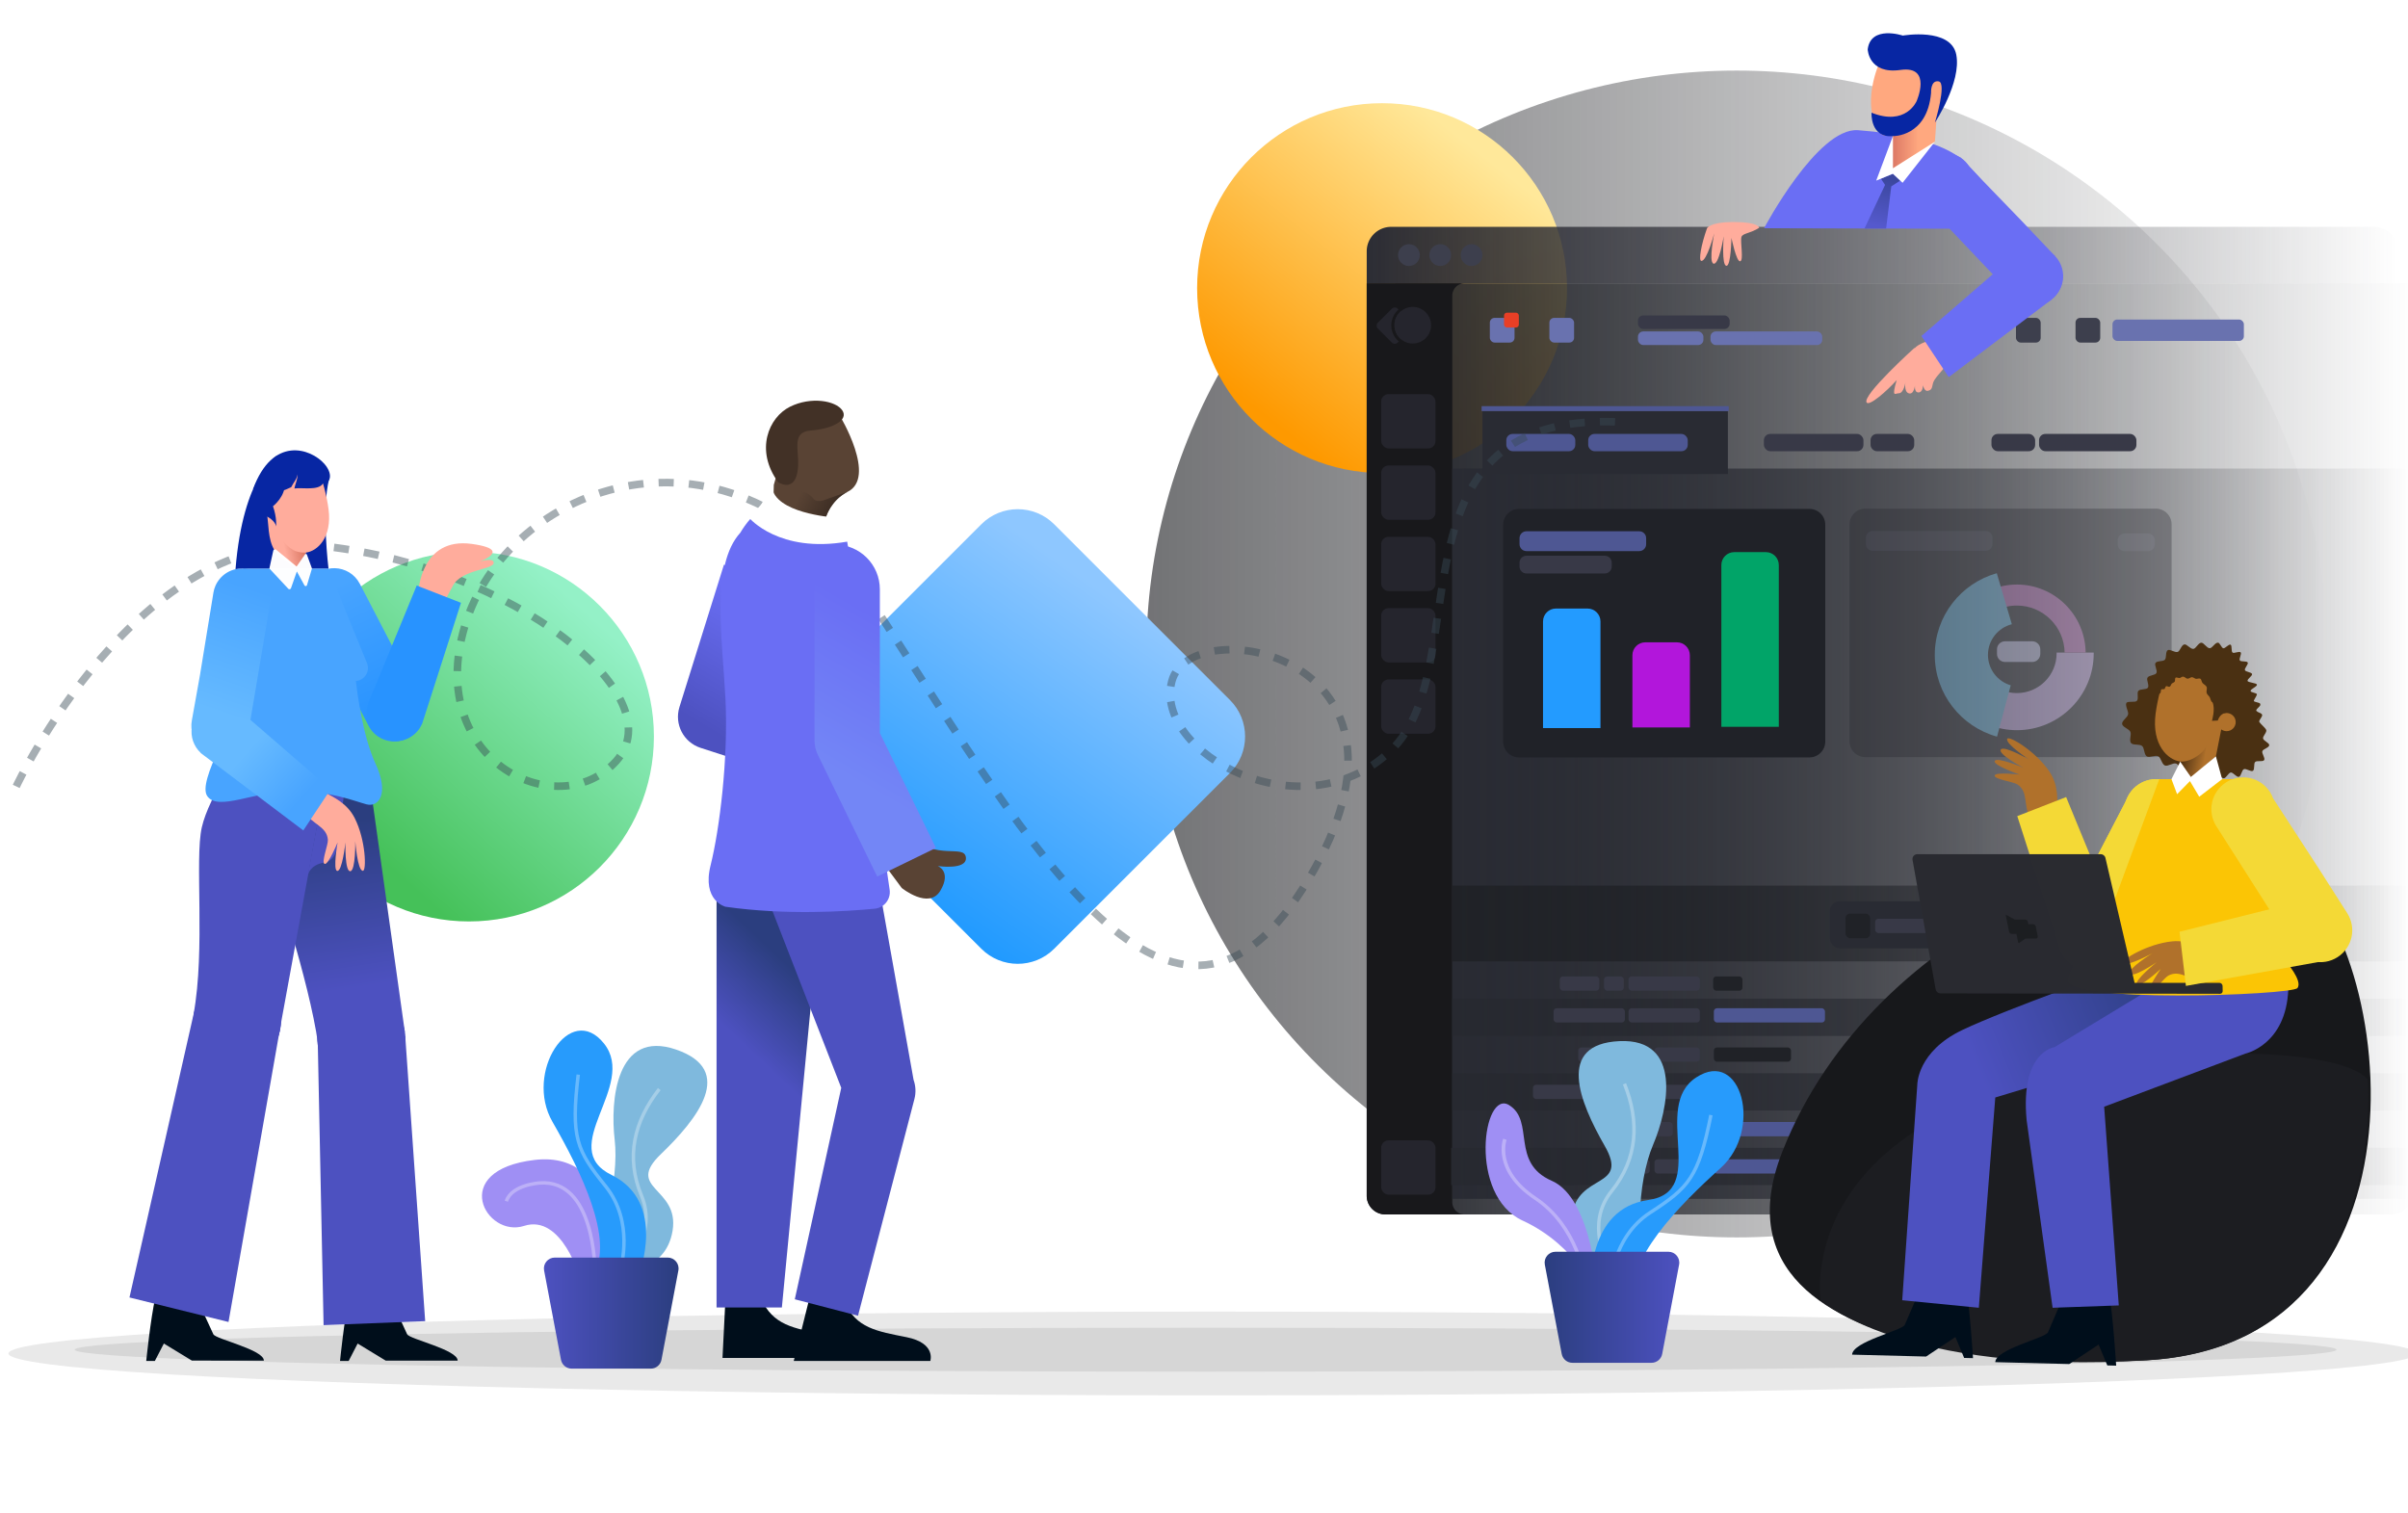 <?xml version="1.0" encoding="UTF-8" standalone="no"?>
<!-- Generator: Adobe Illustrator 23.0.1, SVG Export Plug-In . SVG Version: 6.00 Build 0)  -->

<svg
   version="1.1"
   id="Layer_1"
   x="0px"
   y="0px"
   viewBox="0 0 700 440"
   xml:space="preserve"
   sodipodi:docname="img4_dark.svg"
   inkscape:version="1.2.1 (9c6d41e410, 2022-07-14)"
   inkscape:export-filename="img4.webp"
   inkscape:export-xdpi="96"
   inkscape:export-ydpi="96"
   width="700"
   height="440"
   xmlns:inkscape="http://www.inkscape.org/namespaces/inkscape"
   xmlns:sodipodi="http://sodipodi.sourceforge.net/DTD/sodipodi-0.dtd"
   xmlns:xlink="http://www.w3.org/1999/xlink"
   xmlns="http://www.w3.org/2000/svg"
   xmlns:svg="http://www.w3.org/2000/svg"><defs
   id="defs51737"><linearGradient
   inkscape:collect="always"
   id="linearGradient5646"><stop
     style="stop-color:#272930;stop-opacity:1;"
     offset="0"
     id="stop5642" /><stop
     style="stop-color:#272930;stop-opacity:0;"
     offset="1"
     id="stop5644" /></linearGradient><linearGradient
   inkscape:collect="always"
   id="linearGradient5638"><stop
     style="stop-color:#272930;stop-opacity:1;"
     offset="0"
     id="stop5634" /><stop
     style="stop-color:#272930;stop-opacity:0;"
     offset="1"
     id="stop5636" /></linearGradient><linearGradient
   inkscape:collect="always"
   id="linearGradient5630"><stop
     style="stop-color:#272930;stop-opacity:1;"
     offset="0"
     id="stop5626" /><stop
     style="stop-color:#272930;stop-opacity:0;"
     offset="1"
     id="stop5628" /></linearGradient><linearGradient
   inkscape:collect="always"
   id="linearGradient5622"><stop
     style="stop-color:#202227;stop-opacity:1;"
     offset="0"
     id="stop5618" /><stop
     style="stop-color:#202227;stop-opacity:0;"
     offset="1"
     id="stop5620" /></linearGradient><linearGradient
   inkscape:collect="always"
   id="linearGradient5614"><stop
     style="stop-color:#292b33;stop-opacity:1;"
     offset="0"
     id="stop5610" /><stop
     style="stop-color:#292b33;stop-opacity:0;"
     offset="1"
     id="stop5612" /></linearGradient><linearGradient
   inkscape:collect="always"
   id="linearGradient5606"><stop
     style="stop-color:#2c2d35;stop-opacity:1;"
     offset="0"
     id="stop5602" /><stop
     style="stop-color:#2c2d35;stop-opacity:0;"
     offset="1"
     id="stop5604" /></linearGradient><linearGradient
   inkscape:collect="always"
   id="linearGradient5598"><stop
     style="stop-color:#25272d;stop-opacity:1;"
     offset="0"
     id="stop5594" /><stop
     style="stop-color:#25272d;stop-opacity:0;"
     offset="1"
     id="stop5596" /></linearGradient><linearGradient
   inkscape:collect="always"
   id="linearGradient107812"><stop
     style="stop-color:#18191d;stop-opacity:0.61;"
     offset="0"
     id="stop107808" /><stop
     style="stop-color:#17181c;stop-opacity:0;"
     offset="1"
     id="stop107810" /></linearGradient><linearGradient
   id="linearGradient89400"
   gradientUnits="userSpaceOnUse"
   x1="405.836"
   y1="237.357"
   x2="659.393"
   y2="237.357">
			<stop
   offset="0"
   style="stop-color:#000000;stop-opacity:0.188;"
   id="stop89396" />
			<stop
   offset="1"
   style="stop-color:#000000;stop-opacity:0;"
   id="stop89398" />
		</linearGradient><linearGradient
   inkscape:collect="always"
   id="linearGradient33894"><stop
     style="stop-color:#8ec7ff;stop-opacity:1;"
     offset="0"
     id="stop33892" /><stop
     style="stop-color:#1294ff;stop-opacity:1;"
     offset="1"
     id="stop33890" /></linearGradient><linearGradient
   inkscape:collect="always"
   id="linearGradient33884"><stop
     style="stop-color:#94f1c7;stop-opacity:1;"
     offset="0"
     id="stop33880" /><stop
     style="stop-color:#45c159;stop-opacity:1;"
     offset="1"
     id="stop33882" /></linearGradient><linearGradient
   inkscape:collect="always"
   id="linearGradient24609"><stop
     style="stop-color:#6a6ef4;stop-opacity:1;"
     offset="0"
     id="stop24605" /><stop
     style="stop-color:#4d51c0;stop-opacity:1;"
     offset="1"
     id="stop24607" /></linearGradient><linearGradient
   inkscape:collect="always"
   id="linearGradient24086"><stop
     style="stop-color:#6a6ef4;stop-opacity:1;"
     offset="0"
     id="stop24082" /><stop
     style="stop-color:#7386f6;stop-opacity:1;"
     offset="1"
     id="stop24084" /></linearGradient><inkscape:path-effect
   effect="fillet_chamfer"
   id="path-effect3541"
   is_visible="true"
   lpeversion="1"
   nodesatellites_param="F,0,0,1,0,0.863,0,1 @ F,0,0,1,0,0,0,1 @ F,0,0,1,0,0.792,0,1 @ F,0,0,1,0,0,0,1 @ F,0,0,1,0,0.96,0,1 @ F,0,0,1,0,0,0,1 @ F,0,0,1,0,0.665,0,1 @ F,0,0,1,0,0,0,1"
   unit="px"
   method="auto"
   mode="F"
   radius="0"
   chamfer_steps="1"
   flexible="false"
   use_knot_distance="true"
   apply_no_radius="true"
   apply_with_radius="true"
   only_selected="false"
   hide_knots="false" />
			
			
			
			
			
		
			
		
				
				
				
			
					
				
					
					
				
					
					
					
				
						
						
					
					
					
				<linearGradient
   inkscape:collect="always"
   xlink:href="#linearGradient24086"
   id="linearGradient24088"
   x1="262.712"
   y1="197.705"
   x2="240.377"
   y2="236.255"
   gradientUnits="userSpaceOnUse" /><linearGradient
   inkscape:collect="always"
   xlink:href="#linearGradient24609"
   id="linearGradient24516"
   x1="238.848"
   y1="200.459"
   x2="218.961"
   y2="233.502"
   gradientUnits="userSpaceOnUse" />
						
						
					
					
					
					
				
					
					
				<linearGradient
   id="linearGradient135786"
   gradientUnits="userSpaceOnUse"
   x1="107.59"
   y1="263.95"
   x2="115.079"
   y2="311.95">
						<stop
   offset="0"
   style="stop-color:#2B3E7F"
   id="stop51416-1" />
						<stop
   offset="1"
   style="stop-color:#4D51C0"
   id="stop51418-4" />
					</linearGradient><inkscape:path-effect
   effect="fillet_chamfer"
   id="path-effect3541-8"
   is_visible="true"
   lpeversion="1"
   nodesatellites_param="F,0,0,1,0,0.863,0,1 @ F,0,0,1,0,0,0,1 @ F,0,0,1,0,0.792,0,1 @ F,0,0,1,0,0,0,1 @ F,0,0,1,0,0.96,0,1 @ F,0,0,1,0,0,0,1 @ F,0,0,1,0,0.665,0,1 @ F,0,0,1,0,0,0,1"
   unit="px"
   method="auto"
   mode="F"
   radius="0"
   chamfer_steps="1"
   flexible="false"
   use_knot_distance="true"
   apply_no_radius="true"
   apply_with_radius="true"
   only_selected="false"
   hide_knots="false" /><inkscape:path-effect
   effect="fillet_chamfer"
   id="path-effect3541-5"
   is_visible="true"
   lpeversion="1"
   nodesatellites_param="F,0,0,1,0,0.863,0,1 @ F,0,0,1,0,0,0,1 @ F,0,0,1,0,0.792,0,1 @ F,0,0,1,0,0,0,1 @ F,0,0,1,0,0.96,0,1 @ F,0,0,1,0,0,0,1 @ F,0,0,1,0,0.665,0,1 @ F,0,0,1,0,0,0,1"
   unit="px"
   method="auto"
   mode="F"
   radius="0"
   chamfer_steps="1"
   flexible="false"
   use_knot_distance="true"
   apply_no_radius="true"
   apply_with_radius="true"
   only_selected="false"
   hide_knots="false" /><linearGradient
   id="SVGID_4_"
   gradientUnits="userSpaceOnUse"
   x1="107.59"
   y1="263.95"
   x2="115.079"
   y2="311.95">
						<stop
   offset="0"
   style="stop-color:#2B3E7F"
   id="stop51416" />
						<stop
   offset="1"
   style="stop-color:#4D51C0"
   id="stop51418" />
					</linearGradient><inkscape:path-effect
   effect="fillet_chamfer"
   id="path-effect3541-3"
   is_visible="true"
   lpeversion="1"
   nodesatellites_param="F,0,0,1,0,0.863,0,1 @ F,0,0,1,0,0,0,1 @ F,0,0,1,0,0.792,0,1 @ F,0,0,1,0,0,0,1 @ F,0,0,1,0,0.96,0,1 @ F,0,0,1,0,0,0,1 @ F,0,0,1,0,0.665,0,1 @ F,0,0,1,0,0,0,1"
   unit="px"
   method="auto"
   mode="F"
   radius="0"
   chamfer_steps="1"
   flexible="false"
   use_knot_distance="true"
   apply_no_radius="true"
   apply_with_radius="true"
   only_selected="false"
   hide_knots="false" /><linearGradient
   id="SVGID_4_-6"
   gradientUnits="userSpaceOnUse"
   x1="107.59"
   y1="263.95"
   x2="115.079"
   y2="311.95">
						<stop
   offset="0"
   style="stop-color:#2B3E7F"
   id="stop51416-9" />
						<stop
   offset="1"
   style="stop-color:#4D51C0"
   id="stop51418-3" />
					</linearGradient><linearGradient
   inkscape:collect="always"
   xlink:href="#linearGradient25374"
   id="linearGradient10969"
   x1="109.173"
   y1="195.039"
   x2="126.612"
   y2="230.835"
   gradientUnits="userSpaceOnUse" /><linearGradient
   inkscape:collect="always"
   id="linearGradient25374"><stop
     style="stop-color:#48a4ff;stop-opacity:1;"
     offset="0"
     id="stop25370" /><stop
     style="stop-color:#2893ff;stop-opacity:1;"
     offset="1"
     id="stop25372" /></linearGradient><linearGradient
   inkscape:collect="always"
   xlink:href="#linearGradient6182"
   id="linearGradient25658"
   x1="88.319"
   y1="240.233"
   x2="103.923"
   y2="254.306"
   gradientUnits="userSpaceOnUse" /><linearGradient
   inkscape:collect="always"
   id="linearGradient6182"><stop
     style="stop-color:#66baff;stop-opacity:1;"
     offset="0"
     id="stop6178" /><stop
     style="stop-color:#48a4ff;stop-opacity:1;"
     offset="1"
     id="stop6180" /></linearGradient><linearGradient
   inkscape:collect="always"
   xlink:href="#linearGradient6182"
   id="linearGradient6184"
   x1="77.883"
   y1="231.485"
   x2="89.998"
   y2="196.005"
   gradientUnits="userSpaceOnUse" /><inkscape:path-effect
   effect="fillet_chamfer"
   id="path-effect3541-1"
   is_visible="true"
   lpeversion="1"
   nodesatellites_param="F,0,0,1,0,0.863,0,1 @ F,0,0,1,0,0,0,1 @ F,0,0,1,0,0.792,0,1 @ F,0,0,1,0,0,0,1 @ F,0,0,1,0,0.96,0,1 @ F,0,0,1,0,0,0,1 @ F,0,0,1,0,0.665,0,1 @ F,0,0,1,0,0,0,1"
   unit="px"
   method="auto"
   mode="F"
   radius="0"
   chamfer_steps="1"
   flexible="false"
   use_knot_distance="true"
   apply_no_radius="true"
   apply_with_radius="true"
   only_selected="false"
   hide_knots="false" /><linearGradient
   inkscape:collect="always"
   xlink:href="#linearGradient25374"
   id="linearGradient136749"
   gradientUnits="userSpaceOnUse"
   x1="109.173"
   y1="195.039"
   x2="126.612"
   y2="230.835" /><linearGradient
   inkscape:collect="always"
   xlink:href="#linearGradient147907"
   id="linearGradient147909"
   x1="648.089"
   y1="245.629"
   x2="654.797"
   y2="247.117"
   gradientUnits="userSpaceOnUse" /><linearGradient
   inkscape:collect="always"
   id="linearGradient147907"><stop
     style="stop-color:#4c3013;stop-opacity:1;"
     offset="0"
     id="stop147903" /><stop
     style="stop-color:#4c3013;stop-opacity:0;"
     offset="1"
     id="stop147905" /></linearGradient><inkscape:path-effect
   effect="fillet_chamfer"
   id="path-effect3541-4"
   is_visible="true"
   lpeversion="1"
   nodesatellites_param="F,0,0,1,0,0.863,0,1 @ F,0,0,1,0,0,0,1 @ F,0,0,1,0,0.792,0,1 @ F,0,0,1,0,0,0,1 @ F,0,0,1,0,0.96,0,1 @ F,0,0,1,0,0,0,1 @ F,0,0,1,0,0.665,0,1 @ F,0,0,1,0,0,0,1"
   unit="px"
   method="auto"
   mode="F"
   radius="0"
   chamfer_steps="1"
   flexible="false"
   use_knot_distance="true"
   apply_no_radius="true"
   apply_with_radius="true"
   only_selected="false"
   hide_knots="false" /><linearGradient
   inkscape:collect="always"
   xlink:href="#linearGradient149039"
   id="linearGradient149041"
   x1="102.899"
   y1="185.414"
   x2="97.529"
   y2="186.488"
   gradientUnits="userSpaceOnUse" /><linearGradient
   inkscape:collect="always"
   id="linearGradient149039"><stop
     style="stop-color:#dd7966;stop-opacity:1;"
     offset="0"
     id="stop149035" /><stop
     style="stop-color:#dd7966;stop-opacity:0;"
     offset="1"
     id="stop149037" /></linearGradient><linearGradient
   inkscape:collect="always"
   xlink:href="#linearGradient151156"
   id="linearGradient151158"
   x1="253.146"
   y1="170.693"
   x2="244.797"
   y2="165.896"
   gradientUnits="userSpaceOnUse" /><linearGradient
   inkscape:collect="always"
   id="linearGradient151156"><stop
     style="stop-color:#3f2f25;stop-opacity:1;"
     offset="0"
     id="stop151152" /><stop
     style="stop-color:#3f2f25;stop-opacity:0;"
     offset="1"
     id="stop151154" /></linearGradient><linearGradient
   inkscape:collect="always"
   xlink:href="#linearGradient149039"
   id="linearGradient150120"
   x1="564.542"
   y1="66.841"
   x2="571.983"
   y2="66.841"
   gradientUnits="userSpaceOnUse" /><linearGradient
   inkscape:collect="always"
   xlink:href="#linearGradient36914"
   id="linearGradient254498"
   gradientUnits="userSpaceOnUse"
   gradientTransform="translate(265.439,-130.362)"
   x1="187.204"
   y1="205.369"
   x2="126.207"
   y2="283.169" /><linearGradient
   inkscape:collect="always"
   id="linearGradient36914"><stop
     style="stop-color:#ffe89a;stop-opacity:1;"
     offset="0"
     id="stop36910" /><stop
     style="stop-color:#fe9900;stop-opacity:1;"
     offset="1"
     id="stop36912" /></linearGradient><linearGradient
   inkscape:collect="always"
   xlink:href="#linearGradient33884"
   id="linearGradient33792"
   x1="184.388"
   y1="201.683"
   x2="121.974"
   y2="271.44"
   gradientUnits="userSpaceOnUse" /><linearGradient
   inkscape:collect="always"
   xlink:href="#linearGradient33894"
   id="linearGradient33878"
   x1="336.14"
   y1="196.787"
   x2="267.607"
   y2="294.692"
   gradientUnits="userSpaceOnUse" /><filter
   inkscape:collect="always"
   style="color-interpolation-filters:sRGB"
   id="filter48135"
   x="-0.005"
   y="-0.251"
   width="1.01"
   height="1.502"><feGaussianBlur
     inkscape:collect="always"
     stdDeviation="1.336"
     id="feGaussianBlur48137" /></filter><filter
   inkscape:collect="always"
   style="color-interpolation-filters:sRGB"
   id="filter47106"
   x="-0.001"
   y="-0.038"
   width="1.003"
   height="1.075"><feGaussianBlur
     inkscape:collect="always"
     stdDeviation="0.382"
     id="feGaussianBlur47108" /></filter><linearGradient
   inkscape:collect="always"
   xlink:href="#linearGradient107812"
   id="linearGradient107814"
   x1="333.234"
   y1="190.14"
   x2="676.513"
   y2="190.14"
   gradientUnits="userSpaceOnUse" /><inkscape:path-effect
   effect="fillet_chamfer"
   id="path-effect215734-43"
   is_visible="true"
   lpeversion="1"
   nodesatellites_param="F,0,0,1,0,1.382,0,1 @ F,0,0,1,0,0,0,1 @ F,0,0,1,0,0,0,1 @ F,0,0,1,0,0,0,1 @ F,0,0,1,0,0,0,1 @ F,0,0,1,0,0,0,1 @ F,0,0,1,0,0,0,1 @ F,0,0,1,0,0,0,1 @ F,0,0,1,0,0,0,1 @ F,0,0,1,0,1.293,0,1"
   unit="px"
   method="auto"
   mode="F"
   radius="0"
   chamfer_steps="1"
   flexible="false"
   use_knot_distance="true"
   apply_no_radius="true"
   apply_with_radius="true"
   only_selected="false"
   hide_knots="false" /><inkscape:path-effect
   effect="fillet_chamfer"
   id="path-effect215732-4-2"
   is_visible="true"
   lpeversion="1"
   nodesatellites_param="F,0,0,1,0,0,0,1 @ F,0,0,1,0,0,0,1 @ F,0,0,1,0,0,0,1 @ F,0,0,1,0,0,0,1 @ F,0,0,1,0,1.493,0,1 @ F,0,0,1,0,1.27,0,1 @ F,0,0,1,0,0,0,1 @ F,0,0,1,0,0,0,1 @ F,0,0,1,0,0,0,1 @ F,0,0,1,0,0,0,1"
   unit="px"
   method="auto"
   mode="F"
   radius="0"
   chamfer_steps="1"
   flexible="false"
   use_knot_distance="true"
   apply_no_radius="true"
   apply_with_radius="true"
   only_selected="false"
   hide_knots="false" /><linearGradient
   inkscape:collect="always"
   xlink:href="#linearGradient73405"
   id="linearGradient73407"
   x1="560.967"
   y1="90.126"
   x2="564.239"
   y2="76.168"
   gradientUnits="userSpaceOnUse"
   gradientTransform="translate(-5.7500001e-6)" /><linearGradient
   inkscape:collect="always"
   id="linearGradient73405"><stop
     style="stop-color:#5559cd;stop-opacity:1;"
     offset="0"
     id="stop73401" /><stop
     style="stop-color:#3b479d;stop-opacity:1"
     offset="1"
     id="stop73403" /></linearGradient><inkscape:path-effect
   effect="fillet_chamfer"
   id="path-effect75637"
   is_visible="true"
   lpeversion="1"
   nodesatellites_param="F,0,1,1,0,2.619,0,1 @ F,0,0,1,0,2.619,0,1 @ F,0,0,1,0,0,0,1 @ F,0,0,1,0,0,0,1"
   unit="px"
   method="auto"
   mode="F"
   radius="0"
   chamfer_steps="1"
   flexible="false"
   use_knot_distance="true"
   apply_no_radius="true"
   apply_with_radius="true"
   only_selected="false"
   hide_knots="false" /><inkscape:path-effect
   effect="fillet_chamfer"
   id="path-effect79391"
   is_visible="true"
   lpeversion="1"
   nodesatellites_param="F,0,0,1,0,0,0,1 @ F,0,0,1,0,0,0,1 @ F,0,1,1,0,2,0,1 @ F,0,1,1,0,2,0,1"
   unit="px"
   method="auto"
   mode="F"
   radius="2"
   chamfer_steps="1"
   flexible="false"
   use_knot_distance="true"
   apply_no_radius="true"
   apply_with_radius="true"
   only_selected="true"
   hide_knots="false" /><inkscape:path-effect
   effect="fillet_chamfer"
   id="path-effect79393"
   is_visible="true"
   lpeversion="1"
   nodesatellites_param="F,0,0,1,0,0,0,1 @ F,0,0,1,0,2,0,1 @ F,0,0,1,0,0,0,1 @ F,0,0,1,0,0,0,1 @ F,0,0,1,0,0,0,1 @ F,0,0,1,0,0,0,1 @ F,0,0,1,0,0,0,1 @ F,0,0,1,0,0,0,1"
   unit="px"
   method="auto"
   mode="F"
   radius="2"
   chamfer_steps="1"
   flexible="false"
   use_knot_distance="true"
   apply_no_radius="true"
   apply_with_radius="true"
   only_selected="true"
   hide_knots="false" /><linearGradient
   inkscape:collect="always"
   xlink:href="#linearGradient5598"
   id="linearGradient5600"
   x1="-87.949"
   y1="92.691"
   x2="39.17"
   y2="92.691"
   gradientUnits="userSpaceOnUse"
   gradientTransform="matrix(0.88,0,0,1,-10.539,2.2e-5)" /><linearGradient
   inkscape:collect="always"
   xlink:href="#linearGradient5606"
   id="linearGradient5608"
   x1="-87.949"
   y1="39.801"
   x2="39.17"
   y2="39.801"
   gradientUnits="userSpaceOnUse"
   gradientTransform="matrix(0.869,0,0,1,-11.493,-0.027)" /><linearGradient
   inkscape:collect="always"
   xlink:href="#linearGradient5614"
   id="linearGradient5616"
   x1="-78.782"
   y1="101.782"
   x2="34.217"
   y2="101.782"
   gradientUnits="userSpaceOnUse"
   gradientTransform="matrix(0.906,0,0,1,-7.386,0)" /><linearGradient
   inkscape:collect="always"
   xlink:href="#linearGradient5622"
   id="linearGradient5624"
   x1="-78.782"
   y1="111.404"
   x2="34.217"
   y2="111.404"
   gradientUnits="userSpaceOnUse"
   gradientTransform="matrix(0.906,0,0,1,-7.386,0)" /><linearGradient
   inkscape:collect="always"
   xlink:href="#linearGradient5630"
   id="linearGradient5632"
   x1="-78.782"
   y1="121.458"
   x2="34.217"
   y2="121.458"
   gradientUnits="userSpaceOnUse"
   gradientTransform="matrix(0.906,0,0,1,-7.386,0)" /><linearGradient
   inkscape:collect="always"
   xlink:href="#linearGradient5638"
   id="linearGradient5640"
   x1="-78.782"
   y1="129.449"
   x2="34.217"
   y2="129.449"
   gradientUnits="userSpaceOnUse"
   gradientTransform="matrix(0.906,0,0,1,-7.386,0)" /><linearGradient
   inkscape:collect="always"
   xlink:href="#linearGradient5646"
   id="linearGradient5648"
   x1="-78.902"
   y1="137.44"
   x2="34.097"
   y2="137.44"
   gradientUnits="userSpaceOnUse"
   gradientTransform="matrix(0.908,0,0,1,-7.23,0)" /></defs><sodipodi:namedview
   id="namedview51735"
   pagecolor="#505050"
   bordercolor="#eeeeee"
   borderopacity="1"
   inkscape:showpageshadow="0"
   inkscape:pageopacity="0"
   inkscape:pagecheckerboard="0"
   inkscape:deskcolor="#505050"
   showgrid="false"
   inkscape:zoom="1.4142136"
   inkscape:cx="444.41661"
   inkscape:cy="193.04015"
   inkscape:window-width="1920"
   inkscape:window-height="1017"
   inkscape:window-x="-8"
   inkscape:window-y="-8"
   inkscape:window-maximized="1"
   inkscape:current-layer="g51097" />
<style
   type="text/css"
   id="style50995">
	.st0{fill:url(#SVGID_1_);}
	.st1{fill:url(#SVGID_2_);}
	.st2{fill:#FF1D25;}
	.st3{fill:#F9CC3D;}
	.st4{fill:#7AC843;}
	.st5{fill:#F0F1FA;}
	.st6{fill:#48A4FF;}
	.st7{fill:#6D71F9;}
	.st8{fill:#4D51C0;}
	.st9{opacity:0.3;fill:#CFD0FA;}
	.st10{opacity:0.3;fill:#E83F26;}
	.st11{opacity:0.3;fill:#E1E2FA;}
	.st12{fill:#DFE0FA;}
	.st13{opacity:0.2;fill:#D3D9EA;}
	.st14{fill:#E1E2FA;}
	.st15{fill:#CFD0FA;}
	.st16{fill:#6DC9FA;}
	.st17{fill:#CE72CE;}
	.st18{fill:#D4B2F9;}
	.st19{opacity:0.3;}
	.st20{fill:none;stroke:#DFE0FA;stroke-miterlimit:10;stroke-dasharray:4;}
	.st21{fill:#FBC505;}
	.st22{fill:#39B44A;}
	.st23{fill:#594334;}
	.st24{fill:#FFAC9C;}
	.st25{fill:#6A6EF4;}
	.st26{fill:#0726A3;}
	.st27{fill:#FFFFFF;}
	.st28{fill:#5D67E2;}
	.st29{fill:#000E1B;}
	.st30{fill:url(#SVGID_3_);}
	.st31{fill:#7781F7;}
	.st32{fill:url(#SVGID_4_);}
	.st33{fill:#3B9BEA;}
	.st34{fill:#66BAFF;}
	.st35{fill:#754C24;}
	.st36{fill:#BFA0E8;}
	.st37{fill:url(#SVGID_5_);}
	.st38{fill:#B0712B;}
	.st39{fill:#FFE228;}
	.st40{fill:#FFE12B;}
	.st41{fill:#7FB9DD;}
	.st42{opacity:0.3;fill:none;stroke:#FFFFFF;stroke-miterlimit:10;}
	.st43{fill:#9F8FF4;}
	.st44{fill:#279BFC;}
	.st45{fill:url(#SVGID_6_);}
	.st46{fill:url(#SVGID_7_);}
</style>
<ellipse
   style="fill:url(#linearGradient107814);fill-opacity:1;stroke:none;stroke-width:0.902;stroke-linecap:round;stroke-linejoin:round;stroke-opacity:0.199"
   id="path51272"
   cx="504.874"
   cy="190.14"
   rx="171.639"
   ry="169.62" /><ellipse
   style="fill:#000000;fill-opacity:0.088;stroke:none;stroke-width:0.905;stroke-linecap:round;stroke-linejoin:round;stroke-opacity:0.199;filter:url(#filter47106)"
   id="path40323"
   cx="352.457"
   cy="393.499"
   rx="350"
   ry="12.174" /><ellipse
   style="fill:#000000;fill-opacity:0.085;stroke:none;stroke-width:0.635;stroke-linecap:round;stroke-linejoin:round;stroke-opacity:0.199;filter:url(#filter48135)"
   id="path40323-0"
   cx="350.457"
   cy="392.399"
   rx="328.759"
   ry="6.39" /><g
   id="g51732"
   transform="translate(-14.279,-24.23)">
	<path
   class="st22"
   d="m 299.543,300.058 -51.106,-51.106 c -5.852,-5.852 -5.852,-15.339 0,-21.19 l 51.106,-51.106 c 5.852,-5.852 15.339,-5.852 21.19,0 l 51.106,51.106 c 5.852,5.852 5.852,15.339 0,21.19 l -51.106,51.106 c -5.852,5.852 -15.339,5.852 -21.19,0 z"
   id="path51101"
   style="opacity:1;fill:url(#linearGradient33878);fill-opacity:1" /><circle
   class="st21"
   cx="150.605"
   cy="238.357"
   r="53.765"
   id="circle51099"
   style="opacity:1;fill:url(#linearGradient33792);fill-opacity:1" /><circle
   class="st21"
   cx="416.044"
   cy="107.995"
   r="53.765"
   id="circle51099-9"
   style="fill:url(#linearGradient254498);fill-opacity:1" />
	<g
   id="g51097">
		<linearGradient
   id="SVGID_1_"
   gradientUnits="userSpaceOnUse"
   x1="405.836"
   y1="237.357"
   x2="659.393"
   y2="237.357"
   gradientTransform="translate(-745.269,-200.764)">
			<stop
   offset="0"
   style="stop-color:#232329;stop-opacity:1;"
   id="stop50997" /><stop
   offset="0.353"
   style="stop-color:#26262c;stop-opacity:0.94;"
   id="stop1161" />
			<stop
   offset="1"
   style="stop-color:#232429;stop-opacity:0;"
   id="stop50999" />
		</linearGradient>
		
		<linearGradient
   id="SVGID_2_"
   gradientUnits="userSpaceOnUse"
   x1="429.14"
   y1="125.509"
   x2="630.715"
   y2="190.799"
   spreadMethod="pad"
   gradientTransform="translate(-745.269,-200.764)">
			<stop
   offset="0"
   style="stop-color:#1c1d21;stop-opacity:0.992;"
   id="stop51004" />
			<stop
   offset="1"
   style="stop-color:#202123;stop-opacity:0;"
   id="stop51006" />
		</linearGradient>
		
		
		
		
		
		
		
		
		
		
		
		
		
		
		
		
		
		
		
		
		
		
		
	<g
   id="g150804"
   transform="matrix(2.713,0,0,2.713,650.187,-9.52)"><path
     id="rect75632"
     d="M -85.33,36.749 H 19.94 a 2.619,2.619 45 0 1 2.619,2.619 v 3.432 H -87.949 v -3.432 a 2.619,2.619 135 0 1 2.619,-2.619 z"
     style="fill:url(#linearGradient5608);fill-opacity:1;stroke-width:0.475;stroke-linecap:round;stroke-linejoin:bevel;stroke-miterlimit:1"
     inkscape:path-effect="#path-effect75637"
     inkscape:original-d="M -87.949303,36.74918 H 22.559092 v 6.051036 H -87.949303 Z"
     sodipodi:nodetypes="ccccc" /><circle
     style="fill:#3d3f4d;fill-opacity:1;stroke-width:0.423;stroke-linecap:round;stroke-linejoin:bevel;stroke-miterlimit:1"
     id="path75693"
     cx="-83.425"
     cy="39.775"
     r="1.169" /><circle
     style="fill:#3d3f4d;fill-opacity:1;stroke-width:0.423;stroke-linecap:round;stroke-linejoin:bevel;stroke-miterlimit:1"
     id="path75693-5"
     cx="-80.069"
     cy="39.775"
     r="1.169" /><circle
     style="fill:#3d3f4d;fill-opacity:1;stroke-width:0.423;stroke-linecap:round;stroke-linejoin:bevel;stroke-miterlimit:1"
     id="path75693-5-0"
     cx="-76.714"
     cy="39.775"
     r="1.169" /><path
     id="rect76712"
     d="m -87.949,42.8 h 111.886 v 97.782 a 2,2 135 0 1 -2,2 h -107.886 a 2,2 45 0 1 -2,-2 z"
     style="fill:url(#linearGradient5600);fill-opacity:1;stroke-width:0.478;stroke-linecap:round;stroke-linejoin:bevel;stroke-miterlimit:1"
     inkscape:path-effect="#path-effect79391"
     inkscape:original-d="M -87.949303,42.800216 H 23.937187 V 142.58251 H -87.949303 Z" /><path
     id="rect79303-6"
     style="fill:#18181b;fill-opacity:1;stroke-width:0.609;stroke-linecap:round;stroke-linejoin:bevel;stroke-miterlimit:1"
     d="m -87.949,42.8 v 97.783 a 2,2 45 0 0 2,2 h 7.167 1.323 c -0.731,0 -1.323,-0.592 -1.323,-1.323 V 44.123 c 0,-0.731 0.592,-1.323 1.323,-1.323 h -1.323 z"
     inkscape:path-effect="#path-effect79393"
     inkscape:original-d="m -87.949303,42.800216 v 99.782524 h 9.167398 1.322916 a 1.3229163,1.3229165 0 0 1 -1.322916,-1.32292 V 44.123132 a 1.3229163,1.3229165 0 0 1 1.322916,-1.322916 h -1.322916 z" /><rect
     style="fill:#25252d;fill-opacity:1;stroke-width:0.582;stroke-linecap:round;stroke-linejoin:bevel;stroke-miterlimit:1"
     id="rect85233-3"
     width="5.821"
     height="5.821"
     x="-86.401"
     y="54.677"
     ry="0.794" /><rect
     style="fill:#25252d;fill-opacity:1;stroke-width:0.582;stroke-linecap:round;stroke-linejoin:bevel;stroke-miterlimit:1"
     id="rect85233-3-2"
     width="5.821"
     height="5.821"
     x="-86.401"
     y="62.321"
     ry="0.794" /><rect
     style="fill:#25252d;fill-opacity:1;stroke-width:0.582;stroke-linecap:round;stroke-linejoin:bevel;stroke-miterlimit:1"
     id="rect85233-3-2-2"
     width="5.821"
     height="5.821"
     x="-86.401"
     y="69.965"
     ry="0.794" /><rect
     style="fill:#25252d;fill-opacity:1;stroke-width:0.582;stroke-linecap:round;stroke-linejoin:bevel;stroke-miterlimit:1"
     id="rect85233-3-2-0"
     width="5.821"
     height="5.821"
     x="-86.401"
     y="77.609"
     ry="0.794" /><rect
     style="fill:#25252d;fill-opacity:1;stroke-width:0.582;stroke-linecap:round;stroke-linejoin:bevel;stroke-miterlimit:1"
     id="rect85233-3-2-0-9"
     width="5.821"
     height="5.821"
     x="-86.401"
     y="134.645"
     ry="0.794" /><rect
     style="fill:#25252d;fill-opacity:1;stroke-width:0.582;stroke-linecap:round;stroke-linejoin:bevel;stroke-miterlimit:1"
     id="rect85233-3-2-2-0"
     width="5.821"
     height="5.821"
     x="-86.401"
     y="85.252"
     ry="0.794" /><g
     id="g1959-5"
     transform="matrix(0.12,0,0,0.12,124.504,33.48)"
     style="fill:#25252d;fill-opacity:1"><path
       id="path51101-0"
       style="fill:#25252d;fill-opacity:1;stroke-width:0.245"
       class="st22"
       d="m -1745.404,99.277 c -0.94,0 -1.881,0.359 -2.598,1.076 l -12.526,12.526 c -1.434,1.434 -1.434,3.759 0,5.193 l 12.526,12.526 c 1.434,1.434 3.759,1.434 5.194,0 l 1.002,-1.002 a 18.941,18.941 0 0 1 -6.695,-14.374 18.941,18.941 0 0 1 6.421,-14.143 l -0.728,-0.728 c -0.717,-0.717 -1.656,-1.076 -2.595,-1.076 z" /><path
       class="st3"
       d="m -1712.986,115.096 c 0,9.046 -7.298,16.344 -16.344,16.344 -9.046,0 -16.344,-7.298 -16.344,-16.344 0,-9.046 7.298,-16.344 16.344,-16.344 9.046,0 16.344,7.298 16.344,16.344 z"
       id="path206511-4-8-6-9"
       style="fill:#25252d;fill-opacity:1;stroke-width:1.028" /><path
       class="st0"
       d="m -1728.507,113.143 -10.896,-10.999 c -3.803,2.981 -6.27,7.607 -6.27,12.849 0,5.242 2.467,9.868 6.27,12.849 l 10.999,-10.999 c 0.925,-1.028 0.925,-2.673 -0.103,-3.701 z"
       id="path206513-1-7-4-8"
       style="fill:#25252d;fill-opacity:1;stroke-width:1.028" /></g><rect
     style="fill:#6972af;fill-opacity:1;stroke-width:0.541;stroke-linecap:round;stroke-linejoin:bevel;stroke-miterlimit:1"
     id="rect93418"
     width="2.646"
     height="2.646"
     x="-74.757"
     y="46.505"
     ry="0.509" /><rect
     style="fill:#6972af;fill-opacity:1;stroke-width:0.541;stroke-linecap:round;stroke-linejoin:bevel;stroke-miterlimit:1"
     id="rect93418-1"
     width="2.646"
     height="2.646"
     x="-68.376"
     y="46.505"
     ry="0.509" /><rect
     style="fill:#3d3f4d;fill-opacity:1;stroke-width:0.541;stroke-linecap:round;stroke-linejoin:bevel;stroke-miterlimit:1"
     id="rect93418-14"
     width="2.646"
     height="2.646"
     x="-18.382"
     y="46.505"
     ry="0.509" /><rect
     style="fill:#3d3f4d;fill-opacity:1;stroke-width:0.541;stroke-linecap:round;stroke-linejoin:bevel;stroke-miterlimit:1"
     id="rect93418-1-1"
     width="2.646"
     height="2.646"
     x="-12.001"
     y="46.505"
     ry="0.509" /><rect
     style="fill:#e83f26;fill-opacity:1;stroke-width:0.325;stroke-linecap:round;stroke-linejoin:bevel;stroke-miterlimit:1"
     id="rect93418-8"
     width="1.587"
     height="1.587"
     x="-73.236"
     y="45.948"
     ry="0.305" /><g
     id="g94430"><rect
       style="fill:#6972af;fill-opacity:1;stroke-width:0.609;stroke-linecap:round;stroke-linejoin:bevel;stroke-miterlimit:1"
       id="rect93903"
       width="7.011"
       height="1.455"
       x="-58.885"
       y="47.96"
       ry="0.56" /><rect
       style="fill:#6972af;fill-opacity:1;stroke-width:0.795;stroke-linecap:round;stroke-linejoin:bevel;stroke-miterlimit:1"
       id="rect93903-9"
       width="11.972"
       height="1.455"
       x="-51.112"
       y="47.96"
       ry="0.56" /><rect
       style="fill:#383947;fill-opacity:1;stroke-width:0.72;stroke-linecap:round;stroke-linejoin:bevel;stroke-miterlimit:1"
       id="rect93903-9-8"
       width="9.823"
       height="1.455"
       x="-58.885"
       y="46.241"
       ry="0.56" /></g><rect
     style="fill:#6972af;fill-opacity:1;stroke-width:0.609;stroke-linecap:round;stroke-linejoin:bevel;stroke-miterlimit:1"
     id="rect94484"
     width="14.078"
     height="2.292"
     x="-8.041"
     y="46.682"
     ry="0.509" /><rect
     style="fill:url(#linearGradient5616);fill-opacity:1;stroke-width:0.813;stroke-linecap:round;stroke-linejoin:bevel;stroke-miterlimit:1"
     id="rect95933-9"
     width="102.404"
     height="78.261"
     x="-78.782"
     y="62.652"
     ry="0" /><rect
     style="fill:#292b33;fill-opacity:1;stroke-width:0.609;stroke-linecap:round;stroke-linejoin:bevel;stroke-miterlimit:1"
     id="rect97145"
     width="26.293"
     height="6.747"
     x="-75.545"
     y="56.494"
     ry="0" /><rect
     style="fill:#4e5793;fill-opacity:1;stroke-width:0.45;stroke-linecap:round;stroke-linejoin:bevel;stroke-miterlimit:1"
     id="rect95959"
     width="7.391"
     height="1.852"
     x="-72.992"
     y="58.941"
     ry="0.672" /><rect
     style="fill:#4e5793;fill-opacity:1;stroke-width:0.54;stroke-linecap:round;stroke-linejoin:bevel;stroke-miterlimit:1"
     id="rect95959-4"
     width="10.666"
     height="1.852"
     x="-64.217"
     y="58.941"
     ry="0.672" /><rect
     style="fill:#383947;fill-opacity:1;stroke-width:0.54;stroke-linecap:round;stroke-linejoin:bevel;stroke-miterlimit:1"
     id="rect95959-4-58"
     width="10.666"
     height="1.852"
     x="-45.392"
     y="58.941"
     ry="0.672" /><rect
     style="fill:#383947;fill-opacity:1;stroke-width:0.358;stroke-linecap:round;stroke-linejoin:bevel;stroke-miterlimit:1"
     id="rect95959-4-58-0"
     width="4.679"
     height="1.852"
     x="-33.963"
     y="58.941"
     ry="0.672" /><rect
     style="fill:#383947;fill-opacity:1;stroke-width:0.358;stroke-linecap:round;stroke-linejoin:bevel;stroke-miterlimit:1"
     id="rect95959-4-58-0-6"
     width="4.679"
     height="1.852"
     x="-21.007"
     y="58.941"
     ry="0.672" /><rect
     style="fill:#383947;fill-opacity:1;stroke-width:0.534;stroke-linecap:round;stroke-linejoin:bevel;stroke-miterlimit:1"
     id="rect95959-4-58-0-6-3"
     width="10.432"
     height="1.852"
     x="-15.909"
     y="58.941"
     ry="0.672" /><rect
     style="fill:#4e5793;fill-opacity:1;stroke-width:0.328;stroke-linecap:round;stroke-linejoin:bevel;stroke-miterlimit:1"
     id="rect97248"
     width="26.483"
     height="0.529"
     x="-75.639"
     y="55.965"
     ry="0" /><rect
     style="fill:url(#linearGradient5624);fill-opacity:1;stroke:none;stroke-width:0.325;stroke-linecap:round;stroke-linejoin:bevel;stroke-miterlimit:1;stroke-dasharray:0.325, 0.974;stroke-dashoffset:0;stroke-opacity:1"
     id="rect138959"
     width="102.404"
     height="8.122"
     x="-78.782"
     y="107.343" /><rect
     style="fill:url(#linearGradient5648);fill-opacity:1;stroke:none;stroke-width:0.228;stroke-linecap:round;stroke-linejoin:bevel;stroke-miterlimit:1;stroke-dasharray:0.228, 0.684;stroke-dashoffset:0;stroke-opacity:1"
     id="rect138959-4-3"
     width="102.644"
     height="3.995"
     x="-78.902"
     y="135.442" /><rect
     style="fill:url(#linearGradient5640);fill-opacity:1;stroke:none;stroke-width:0.228;stroke-linecap:round;stroke-linejoin:bevel;stroke-miterlimit:1;stroke-dasharray:0.228, 0.683;stroke-dashoffset:0;stroke-opacity:1"
     id="rect138959-4-1"
     width="102.404"
     height="3.995"
     x="-78.782"
     y="127.451" /><rect
     style="fill:url(#linearGradient5632);fill-opacity:1;stroke:none;stroke-width:0.228;stroke-linecap:round;stroke-linejoin:bevel;stroke-miterlimit:1;stroke-dasharray:0.228, 0.683;stroke-dashoffset:0;stroke-opacity:1"
     id="rect138959-4-6"
     width="102.404"
     height="3.995"
     x="-78.782"
     y="119.461" /><rect
     style="fill:#292b33;fill-opacity:1;stroke:none;stroke-width:0.37;stroke-linecap:round;stroke-linejoin:bevel;stroke-miterlimit:1;stroke-dasharray:0.37, 1.111;stroke-dashoffset:0;stroke-opacity:1"
     id="rect140733"
     width="32.084"
     height="5.051"
     x="-38.324"
     y="109.021"
     ry="1.058" /><rect
     style="fill:#202227;fill-opacity:1;stroke-width:0.541;stroke-linecap:round;stroke-linejoin:bevel;stroke-miterlimit:1"
     id="rect93418-1-1-5"
     width="2.646"
     height="2.646"
     x="-36.644"
     y="110.339"
     ry="0.509" /><rect
     style="fill:#383947;fill-opacity:1;stroke-width:0.386;stroke-linecap:round;stroke-linejoin:bevel;stroke-miterlimit:1"
     id="rect94484-8"
     width="8.466"
     height="1.53"
     x="-33.469"
     y="110.897"
     ry="0.34" /><rect
     style="fill:#383947;fill-opacity:1;stroke-width:0.273;stroke-linecap:round;stroke-linejoin:bevel;stroke-miterlimit:1"
     id="rect94484-8-4"
     width="4.233"
     height="1.53"
     x="-67.259"
     y="117.076"
     ry="0.34" /><rect
     style="fill:#383947;fill-opacity:1;stroke-width:0.193;stroke-linecap:round;stroke-linejoin:bevel;stroke-miterlimit:1"
     id="rect94484-8-4-2"
     width="2.116"
     height="1.53"
     x="-62.519"
     y="117.076"
     ry="0.34" /><rect
     style="fill:#383947;fill-opacity:1;stroke-width:0.193;stroke-linecap:round;stroke-linejoin:bevel;stroke-miterlimit:1"
     id="rect94484-8-4-2-9"
     width="2.116"
     height="1.53"
     x="-62.519"
     y="128.684"
     ry="0.34" /><rect
     style="fill:#383947;fill-opacity:1;stroke-width:0.193;stroke-linecap:round;stroke-linejoin:bevel;stroke-miterlimit:1"
     id="rect94484-8-4-2-9-2"
     width="2.116"
     height="1.53"
     x="-54.449"
     y="132.679"
     ry="0.34" /><rect
     style="fill:#383947;fill-opacity:1;stroke-width:0.193;stroke-linecap:round;stroke-linejoin:bevel;stroke-miterlimit:1"
     id="rect94484-8-4-2-9-2-2"
     width="2.116"
     height="1.53"
     x="-59.741"
     y="136.674"
     ry="0.34" /><rect
     style="fill:#383947;fill-opacity:1;stroke-width:0.366;stroke-linecap:round;stroke-linejoin:bevel;stroke-miterlimit:1"
     id="rect94484-8-4-2-7"
     width="7.64"
     height="1.53"
     x="-59.895"
     y="117.076"
     ry="0.34" /><rect
     style="fill:#383947;fill-opacity:1;stroke-width:0.366;stroke-linecap:round;stroke-linejoin:bevel;stroke-miterlimit:1"
     id="rect94484-8-4-2-7-5"
     width="7.64"
     height="1.53"
     x="-59.895"
     y="120.485"
     ry="0.34" /><rect
     style="fill:#383947;fill-opacity:1;stroke-width:0.366;stroke-linecap:round;stroke-linejoin:bevel;stroke-miterlimit:1"
     id="rect94484-8-4-2-7-5-0"
     width="7.64"
     height="1.53"
     x="-65.28"
     y="124.688"
     ry="0.34" /><rect
     style="fill:#383947;fill-opacity:1;stroke-width:0.366;stroke-linecap:round;stroke-linejoin:bevel;stroke-miterlimit:1"
     id="rect94484-8-4-2-7-5-0-9"
     width="7.64"
     height="1.53"
     x="-59.895"
     y="128.684"
     ry="0.34" /><rect
     style="fill:#383947;fill-opacity:1;stroke-width:0.366;stroke-linecap:round;stroke-linejoin:bevel;stroke-miterlimit:1"
     id="rect94484-8-4-2-7-5-0-9-4"
     width="7.64"
     height="1.53"
     x="-62.8"
     y="132.679"
     ry="0.34" /><rect
     style="fill:#383947;fill-opacity:1;stroke-width:0.366;stroke-linecap:round;stroke-linejoin:bevel;stroke-miterlimit:1"
     id="rect94484-8-4-2-7-5-9"
     width="7.64"
     height="1.53"
     x="-67.926"
     y="120.485"
     ry="0.34" /><rect
     style="fill:#383947;fill-opacity:1;stroke-width:0.292;stroke-linecap:round;stroke-linejoin:bevel;stroke-miterlimit:1"
     id="rect94484-8-4-2-7-5-9-7"
     width="4.861"
     height="1.53"
     x="-57.117"
     y="124.688"
     ry="0.34" /><rect
     style="fill:#383947;fill-opacity:1;stroke-width:0.292;stroke-linecap:round;stroke-linejoin:bevel;stroke-miterlimit:1"
     id="rect94484-8-4-2-7-5-9-7-7"
     width="4.861"
     height="1.53"
     x="-57.117"
     y="136.674"
     ry="0.34" /><rect
     style="fill:#383947;fill-opacity:1;stroke-width:0.348;stroke-linecap:round;stroke-linejoin:bevel;stroke-miterlimit:1"
     id="rect94484-8-4-2-7-5-9-7-2"
     width="6.912"
     height="1.53"
     x="-70.136"
     y="128.684"
     ry="0.34" /><rect
     style="fill:#202227;fill-opacity:1;stroke-width:0.235;stroke-linecap:round;stroke-linejoin:bevel;stroke-miterlimit:1"
     id="rect94484-8-4-2-7-7"
     width="3.142"
     height="1.53"
     x="-50.828"
     y="117.076"
     ry="0.34" /><rect
     style="fill:#4e5793;fill-opacity:1;stroke-width:0.457;stroke-linecap:round;stroke-linejoin:bevel;stroke-miterlimit:1"
     id="rect94484-8-4-2-7-7-5"
     width="11.906"
     height="1.53"
     x="-50.754"
     y="120.485"
     ry="0.34" /><rect
     style="fill:#202227;fill-opacity:1;stroke-width:0.381;stroke-linecap:round;stroke-linejoin:bevel;stroke-miterlimit:1"
     id="rect94484-8-4-2-7-7-5-3"
     width="8.268"
     height="1.53"
     x="-50.754"
     y="124.688"
     ry="0.34" /><rect
     style="fill:#4e5793;fill-opacity:1;stroke-width:0.446;stroke-linecap:round;stroke-linejoin:bevel;stroke-miterlimit:1"
     id="rect94484-8-4-2-7-7-5-3-9"
     width="11.311"
     height="1.53"
     x="-50.754"
     y="132.679"
     ry="0.34" /><rect
     style="fill:#4e5793;fill-opacity:1;stroke-width:0.446;stroke-linecap:round;stroke-linejoin:bevel;stroke-miterlimit:1"
     id="rect94484-8-4-2-7-7-5-3-9-5"
     width="11.311"
     height="1.53"
     x="-50.754"
     y="136.674"
     ry="0.34" /><rect
     style="fill:#383947;fill-opacity:1;stroke-width:0.193;stroke-linecap:round;stroke-linejoin:bevel;stroke-miterlimit:1"
     id="rect94484-8-4-2-9-6"
     width="2.116"
     height="1.53"
     x="-3.714"
     y="128.606"
     ry="0.34" /><rect
     style="fill:#383947;fill-opacity:1;stroke-width:0.193;stroke-linecap:round;stroke-linejoin:bevel;stroke-miterlimit:1"
     id="rect94484-8-4-2-9-2-20"
     width="2.116"
     height="1.53"
     x="4.356"
     y="132.602"
     ry="0.34" /><rect
     style="fill:#383947;fill-opacity:1;stroke-width:0.366;stroke-linecap:round;stroke-linejoin:bevel;stroke-miterlimit:1"
     id="rect94484-8-4-2-7-1"
     width="7.64"
     height="1.53"
     x="-1.09"
     y="116.998"
     ry="0.34" /><rect
     style="fill:#383947;fill-opacity:1;stroke-width:0.366;stroke-linecap:round;stroke-linejoin:bevel;stroke-miterlimit:1"
     id="rect94484-8-4-2-7-5-3"
     width="7.64"
     height="1.53"
     x="-1.09"
     y="120.408"
     ry="0.34" /><rect
     style="fill:#383947;fill-opacity:1;stroke-width:0.366;stroke-linecap:round;stroke-linejoin:bevel;stroke-miterlimit:1"
     id="rect94484-8-4-2-7-5-0-9-7"
     width="7.64"
     height="1.53"
     x="-1.09"
     y="128.606"
     ry="0.34" /><rect
     style="fill:#383947;fill-opacity:1;stroke-width:0.366;stroke-linecap:round;stroke-linejoin:bevel;stroke-miterlimit:1"
     id="rect94484-8-4-2-7-5-0-9-4-4"
     width="7.64"
     height="1.53"
     x="-3.995"
     y="132.602"
     ry="0.34" /><rect
     style="fill:#383947;fill-opacity:1;stroke-width:0.366;stroke-linecap:round;stroke-linejoin:bevel;stroke-miterlimit:1"
     id="rect94484-8-4-2-7-5-9-1"
     width="7.64"
     height="1.53"
     x="-9.121"
     y="120.408"
     ry="0.34" /><rect
     style="fill:#383947;fill-opacity:1;stroke-width:0.292;stroke-linecap:round;stroke-linejoin:bevel;stroke-miterlimit:1"
     id="rect94484-8-4-2-7-5-9-7-8"
     width="4.861"
     height="1.53"
     x="1.688"
     y="124.611"
     ry="0.34" /><rect
     style="fill:#383947;fill-opacity:1;stroke-width:0.292;stroke-linecap:round;stroke-linejoin:bevel;stroke-miterlimit:1"
     id="rect94484-8-4-2-7-5-9-7-7-0"
     width="4.861"
     height="1.53"
     x="1.688"
     y="136.597"
     ry="0.34" /><rect
     style="fill:#202227;fill-opacity:1;stroke-width:0.235;stroke-linecap:round;stroke-linejoin:bevel;stroke-miterlimit:1"
     id="rect94484-8-4-2-7-7-7"
     width="3.142"
     height="1.53"
     x="7.978"
     y="116.998"
     ry="0.34" /><rect
     style="fill:#4e5793;fill-opacity:1;stroke-width:0.405;stroke-linecap:round;stroke-linejoin:bevel;stroke-miterlimit:1"
     id="rect94484-8-4-2-7-7-5-6"
     width="9.326"
     height="1.53"
     x="8.051"
     y="120.408"
     ry="0.34" /><rect
     style="fill:#202227;fill-opacity:1;stroke-width:0.286;stroke-linecap:round;stroke-linejoin:bevel;stroke-miterlimit:1"
     id="rect94484-8-4-2-7-7-5-3-5"
     width="4.663"
     height="1.53"
     x="8.051"
     y="124.611"
     ry="0.34" /><rect
     style="fill:#4e5793;fill-opacity:1;stroke-width:0.446;stroke-linecap:round;stroke-linejoin:bevel;stroke-miterlimit:1"
     id="rect94484-8-4-2-7-7-5-3-9-6"
     width="11.311"
     height="1.53"
     x="8.051"
     y="128.606"
     ry="0.34" /><rect
     style="fill:#202227;fill-opacity:1;stroke-width:0.541;stroke-linecap:round;stroke-linejoin:bevel;stroke-miterlimit:1"
     id="rect93418-1-1-5-6"
     width="2.646"
     height="2.646"
     x="-22.467"
     y="110.339"
     ry="0.509" /><rect
     style="fill:#383947;fill-opacity:1;stroke-width:0.44;stroke-linecap:round;stroke-linejoin:bevel;stroke-miterlimit:1"
     id="rect94484-8-8"
     width="11.046"
     height="1.53"
     x="-19.292"
     y="110.897"
     ry="0.34" /><g
     id="g51063-3"
     transform="matrix(0.369,0,0,0.369,-242.312,12.515)">
			<path
   class="st5"
   d="m 546.883,219.76 h -84.34 c -2.538,0 -4.596,-2.058 -4.596,-4.596 v -62.979 c 0,-2.538 2.058,-4.596 4.596,-4.596 h 84.34 c 2.538,0 4.596,2.058 4.596,4.596 v 62.979 c -0.001,2.539 -2.058,4.596 -4.596,4.596 z"
   id="path51049-7"
   style="fill:#212329;fill-opacity:0.996" />
			<path
   class="st14"
   d="m 497.468,159.848 h -32.766 c -1.1,0 -2,-0.9 -2,-2 v -1.766 c 0,-1.1 0.9,-2 2,-2 h 32.766 c 1.1,0 2,0.9 2,2 v 1.766 c 0,1.1 -0.9,2 -2,2 z"
   id="path51051-8"
   style="fill:#4e5793;fill-opacity:1" />
			<path
   class="st15"
   d="m 487.468,166.338 h -22.766 c -1.1,0 -2,-0.9 -2,-2 v -1.149 c 0,-1.1 0.9,-2 2,-2 h 22.766 c 1.1,0 2,0.9 2,2 v 1.149 c 0,1.1 -0.9,2 -2,2 z"
   id="path51053-5"
   style="fill:#383947;fill-opacity:1" />
			<g
   id="g51061-9">
				<path
   class="st16"
   d="m 482.457,176.526 h -9.191 c -2.068,0 -3.745,1.677 -3.745,3.745 v 30.979 h 16.681 v -30.979 c 0,-2.068 -1.677,-3.745 -3.745,-3.745 z"
   id="path51055-7"
   style="fill:#239bff;fill-opacity:1" />
				<path
   class="st17"
   d="m 508.414,186.335 h -9.191 c -2.068,0 -3.745,1.677 -3.745,3.745 v 20.979 h 16.681 V 190.08 c 0,-2.069 -1.676,-3.745 -3.745,-3.745 z"
   id="path51057-6"
   style="fill:#b216db;fill-opacity:1" />
				<path
   class="st18"
   d="m 534.244,160.143 h -9.192 c -2.068,0 -3.745,1.677 -3.745,3.745 v 46.979 h 16.681 v -46.979 c 10e-4,-2.068 -1.676,-3.745 -3.744,-3.745 z"
   id="path51059-9"
   style="fill:#01a468;fill-opacity:1" />
			</g>
		</g><g
     class="st19"
     id="g51081-1"
     transform="matrix(0.369,0,0,0.369,-242.312,12.515)"
     style="opacity:0.3">
			<path
   class="st5"
   d="m 647.457,219.675 h -84.34 c -2.538,0 -4.596,-2.058 -4.596,-4.596 V 152.1 c 0,-2.538 2.058,-4.596 4.596,-4.596 h 84.34 c 2.538,0 4.596,2.058 4.596,4.596 v 62.979 c 0,2.539 -2.058,4.596 -4.596,4.596 z"
   id="path51065-6"
   style="fill:#212329;fill-opacity:1" />
			<path
   class="st14"
   d="m 598.043,159.763 h -32.766 c -1.1,0 -2,-0.9 -2,-2 v -1.766 c 0,-1.1 0.9,-2 2,-2 h 32.766 c 1.1,0 2,0.9 2,2 v 1.766 c 0,1.1 -0.9,2 -2,2 z"
   id="path51067-5"
   style="fill:#383947;fill-opacity:1" />
			<g
   id="g51077-7">
				<path
   class="st15"
   d="m 611.583,192.048 h -7.903 c -1.285,0 -2.336,-1.051 -2.336,-2.336 v -1.342 c 0,-1.285 1.051,-2.336 2.336,-2.336 h 7.903 c 1.285,0 2.336,1.051 2.336,2.336 v 1.342 c 0,1.285 -1.052,2.336 -2.336,2.336 z"
   id="path51069-2"
   style="fill:#cfd0fa" />
				<path
   class="st18"
   d="m 607.118,211.852 c 12.305,0 22.317,-10.012 22.317,-22.317 0,-0.076 -0.011,-0.149 -0.011,-0.225 H 618.65 c 10e-4,0.075 0.011,0.149 0.011,0.225 0,6.366 -5.179,11.545 -11.543,11.545 -2.79,0 -5.351,-0.995 -7.349,-2.648 -2.306,2.558 -4.83,5.352 -7.214,7.977 3.913,3.382 8.997,5.443 14.563,5.443 z"
   id="path51071-8"
   style="fill:#d4b2f9" />
				<path
   class="st17"
   d="m 607.118,169.556 c -3.347,0 -6.499,0.837 -9.274,2.298 l 2.873,5.378 c 1.917,-1.001 4.092,-1.576 6.4,-1.576 7.577,0 13.746,6.106 13.868,13.654 h 6.101 c -0.121,-10.911 -9.026,-19.754 -19.968,-19.754 z"
   id="path51073-8"
   style="fill:#ce72ce" />
				<path
   class="st16"
   d="m 598.724,189.993 c 0,-4.298 2.949,-7.898 6.932,-8.913 l -4.367,-14.809 c -10.384,2.903 -18.011,12.411 -18.011,23.722 0,11.336 7.661,20.86 18.081,23.74 l 3.976,-14.91 c -3.819,-1.122 -6.611,-4.647 -6.611,-8.83 z"
   id="path51075-0"
   style="fill:#6dc9fa" />
			</g>
			<path
   class="st15"
   d="m 645.17,159.869 h -6.766 c -1.1,0 -2,-0.9 -2,-2 v -1.149 c 0,-1.1 0.9,-2 2,-2 h 6.766 c 1.1,0 2,0.9 2,2 v 1.149 c 0,1.1 -0.9,2 -2,2 z"
   id="path51079-5"
   style="fill:#383947;fill-opacity:1" />
		</g></g></g>
	
	
	<path
   class="st23"
   d="m 270.542,274.484 5.872,7.915 c 0,0 7.915,6.383 11.234,0.766 3.319,-5.617 -0.766,-7.149 -0.766,-7.149 0,0 8.681,1.277 8.17,-2.553 -0.511,-3.83 -8.681,1.021 -16.085,-6.128 z"
   id="path51353" />
	<g
   id="g51387">
		<path
   class="st24"
   d="m 581.147,129.14 -3.746,-6.61 c -2.448,0.843 -5.084,1.337 -6.609,3.008 l 0.072,-0.217 c 0,0 -15.388,13.882 -13.955,15.939 0.769,1.104 5.787,-3.224 8.74,-6.537 -1.59,5.382 -0.352,3.816 0.514,3.856 1.605,0.074 2.044,-3.362 2.044,-3.362 0,0 -0.543,2.885 0.931,3.362 1.651,0.535 1.872,-2.693 1.872,-2.693 0,0 -0.476,2.547 1.029,2.436 1.295,-0.096 1.239,-2.121 1.239,-2.121 0,0 0.353,1.904 1.442,1.644 1.089,-0.26 1.148,-0.722 1.445,-2.111 0.298,-1.391 2.256,-3.179 4.982,-6.594 z"
   id="path51355" />
		<path
   class="st25"
   d="m 527.088,90.579 c 0,0 15.571,-29.38 27.323,-28.498 11.752,0.881 22.916,3.232 29.086,7.639 6.17,4.407 17.554,21.062 17.554,21.062 z"
   id="path51357" /><path
   style="fill:url(#linearGradient73407);fill-opacity:1;stroke:none;stroke-width:1.1;stroke-dasharray:none;stroke-opacity:1"
   d="m 561.057,76.178 1.205,1.816 -5.974,12.665 6.279,0.017 1.502,-12.262 2.602,-1.674 L 564.542,74.747 Z"
   id="path71912"
   sodipodi:nodetypes="cccccccc" />
		<g
   id="g51377">
			<g
   id="g51369">
				<path
   class="st25"
   d="m 611.416,110.594 c 3.36,-3.187 3.5,-8.494 0.313,-11.853 -3.187,-3.36 -8.494,-3.5 -11.853,-0.313 -3.36,3.187 -3.5,8.494 -0.313,11.853 3.187,3.359 8.494,3.5 11.853,0.313 z"
   id="path51359" />
				<path
   id="polygon51361"
   class="st25"
   d="m 584.105,69.971 -10.602,12.834 16.744,17.656 9.314,9.82 12.168,-11.541 -9.684,-10.207 z" />
				<path
   class="st25"
   d="m 585.356,83.118 c 3.36,-3.187 3.5,-8.494 0.313,-11.853 -3.187,-3.36 -8.494,-3.5 -11.853,-0.313 -3.36,3.187 -3.5,8.494 -0.313,11.853 3.186,3.36 8.493,3.5 11.853,0.313 z"
   id="path51365" />
			</g>
			<g
   id="g51375">
				<polygon
   class="st25"
   points="610.63,111.347 600.301,98.137 572.83,121.91 580.772,133.879 "
   id="polygon51371" />
				<path
   class="st25"
   d="m 612.071,99.577 c -2.852,-3.648 -8.122,-4.293 -11.77,-1.44 -3.648,2.852 -4.293,8.122 -1.44,11.77 2.852,3.648 8.122,4.293 11.77,1.44 3.647,-2.852 4.292,-8.122 1.44,-11.77 z"
   id="path51373" />
			</g>
		</g>
		
		
		<path
   id="path51383"
   class="st24"
   d="m 517.828,88.775 c -6.577,0.068 -7.316,1.803 -7.316,1.803 -1.765,4.946 -2.489,9.407 -1.672,9.504 1.596,0.19 3.773,-8.041 3.773,-8.041 0,0 -1.693,8.237 -0.258,8.82 1.607,0.653 3.006,-7.951 3.006,-7.951 0,0 -0.7,8.6 0.809,8.598 1.299,-0.002 1.432,-8.119 1.432,-8.119 0,0 1.428,6.986 2.533,6.805 1.105,-0.181 -0.016,-5.699 0.381,-7.063 0.325,-1.119 2.645,-1.029 5.15,-2.68 0,0 0.002,-1.631 -7.182,-1.676 -0.224,-0.001 -0.444,-0.002 -0.656,0 z" />
		
	<g
   id="g165109"
   transform="translate(-4.94e-4,-2.0148055e-4)"><path
     class="st24"
     d="m 566.984,37.238 -6.215,4.883 c 0,0 -5.993,12.651 0.222,20.863 0.766,1.012 2.427,0.627 3.551,0.819 v 10.944 l 12.207,-9.322 0.444,-6.215 2.663,-10.21 z"
     id="path51379"
     style="fill:#ffa87f;fill-opacity:1" /><path
     style="fill:url(#linearGradient150120);fill-opacity:1;stroke-width:2.2;stroke-dasharray:4.4, 4.4;stroke-opacity:0.306"
     d="m 564.542,73.165 7.413,-4.7 0.029,-7.949 -7.441,3.287 z"
     id="path150111" /><path
     class="st26"
     d="m 576.749,59.877 c 0,0 7.768,-11.763 6.215,-19.754 -1.553,-7.991 -15.537,-5.549 -15.537,-5.549 0,0 -9.322,-3.107 -10.21,3.995 0,0 0.222,7.324 9.544,5.993 9.322,-1.332 4.661,9.1 4.661,9.1 0,0 -3.107,7.324 -13.095,3.329 0,0 -0.444,7.409 6.215,6.812 0,0 9.988,0.291 11.098,-12.582 0,0 -0.222,-3.773 2.219,-3.329 2.442,0.443 -1.11,11.985 -1.11,11.985 z"
     id="path51381"
     style="fill:#0726a3" /></g><polygon
   class="st27"
   points="559.691,76.739 564.542,74.747 567.351,77.377 576.749,65.425 564.542,73.165 564.542,63.803 "
   id="polygon51385" /></g>
	
	
	<g
   id="g51688">
		<g
   id="g51565"
   style="fill:#4d51c0;fill-opacity:1">
			<path
   class="st18"
   d="m 638.331,419.71 c 0,0 -132.807,8.106 -105.996,-60.48 26.811,-68.586 111.607,-97.267 144.03,-84.173 32.422,13.093 51.75,139.665 -38.034,144.653 z"
   id="path51561"
   style="fill:#17181b;fill-opacity:1" />
			<path
   class="st36"
   d="m 543.558,402.252 c 0,0 -11.223,-68.586 123.454,-71.703 0,0 28.681,0 35.54,7.482 0,0 6.859,77.315 -64.221,81.679 -71.08,4.365 -94.773,-17.458 -94.773,-17.458 z"
   id="path51563"
   style="fill:#1c1d21;fill-opacity:1" />
		</g>
		<g
   id="g51569">
			<path
   class="st29"
   d="m 572.382,399.136 c 0,0 -3.599,8.549 -4.372,10.249 -0.772,1.7 -15.23,4.897 -15.327,8.686 l 21.505,0.552 8.528,-5.667 2.532,6.065 2.578,0.066 c 0,0 -0.9,-14.648 -2.166,-21.929 z"
   id="path51567" />
		</g>
		<g
   id="g51573">
			<path
   class="st29"
   d="m 614.001,401.318 c 0,0 -3.599,8.549 -4.372,10.249 -0.772,1.7 -15.23,4.897 -15.327,8.686 l 21.505,0.552 8.528,-5.667 2.532,6.065 2.578,0.066 c 0,0 -0.9,-14.648 -2.166,-21.929 z"
   id="path51571" />
		</g>
		<linearGradient
   id="SVGID_5_"
   gradientUnits="userSpaceOnUse"
   x1="657.683"
   y1="335.029"
   x2="598.704"
   y2="358.774">
			<stop
   offset="0"
   style="stop-color:#2B3E7F"
   id="stop51575" />
			<stop
   offset="1"
   style="stop-color:#4D51C0"
   id="stop51577" />
		</linearGradient>
		<path
   class="st37"
   d="m 589.519,404.441 -22.268,-2.189 4.388,-62.738 c 0,0 -0.023,-9.589 13.071,-15.824 13.094,-6.235 46.763,-18.082 46.763,-18.082 l 28.058,0.624 -2.494,18.082 -62.735,18.988 z"
   id="path51580"
   sodipodi:nodetypes="cccsccccc"
   style="fill:url(#SVGID_5_)" />
		<path
   class="st8"
   d="M 630.202,403.76 625.953,345.989 667.012,330.548 c 0,0 11.847,-2.494 12.47,-18.705 l -0.624,-6.235 h -29.305 l -38.034,23.07 c 0,0 -9.976,1.247 -8.106,21.199 l 7.553,54.564 z"
   id="path51582"
   sodipodi:nodetypes="cccccccccc" />
		<g
   id="g51588">
			<path
   class="st38"
   d="m 610.064,248.594 c -4.013,-5.985 -11.813,-10.575 -12.279,-9.58 -0.681,1.455 6.45,6.107 6.45,6.107 0,0 -7.29,-4.193 -8.293,-3.014 -1.124,1.322 6.605,5.349 6.605,5.349 0,0 -7.944,-3.364 -8.415,-1.93 -0.406,1.233 7.259,3.907 7.259,3.907 0,0 -7.082,-0.837 -7.257,0.269 -0.175,1.106 5.402,1.794 6.587,2.578 3.302,2.183 1.649,6.11 3.765,9.932 l 7.725,-1.122 c 0.26,-4.32 0.466,-8.6 -2.147,-12.496 z"
   id="path51584" />
			<path
   class="st38"
   d="m 607.551,264.497 c -2.228,-0.346 -3.753,-2.433 -3.407,-4.66 0.346,-2.228 2.433,-3.753 4.66,-3.407 2.228,0.346 3.753,2.433 3.407,4.66 -0.346,2.227 -2.432,3.753 -4.66,3.407 z"
   id="path51586" />
		</g>
		<g
   id="g51616"
   style="fill:#f4d936;fill-opacity:1">
			<g
   id="g51614"
   style="fill:#f4d936;fill-opacity:1">
				<g
   id="g51596"
   style="fill:#f4d936;fill-opacity:1">
					<path
   class="st39"
   d="m 636.808,268.205 c 4.534,2.354 10.118,0.588 12.472,-3.946 2.354,-4.534 0.588,-10.118 -3.946,-12.472 -4.534,-2.354 -10.118,-0.588 -12.472,3.946 -2.354,4.534 -0.587,10.118 3.946,12.472 z"
   id="path51590"
   style="fill:#f4d936;fill-opacity:1" />
					<path
   class="st39"
   d="m 617.554,305.281 c 4.534,2.354 10.118,0.588 12.472,-3.946 2.355,-4.534 0.588,-10.118 -3.946,-12.472 -4.534,-2.355 -10.118,-0.588 -12.472,3.946 -2.354,4.534 -0.588,10.118 3.946,12.472 z"
   id="path51592"
   style="fill:#f4d936;fill-opacity:1" />
					
						<rect
   x="610.556"
   y="269.285"
   transform="matrix(0.461,-0.887,0.887,0.461,93.236,710.547)"
   class="st39"
   width="41.777"
   height="18.5"
   id="rect51594"
   style="fill:#f4d936;fill-opacity:1" />
				</g>
				<g
   id="g51606"
   style="fill:#f4d936;fill-opacity:1">
					<path
   class="st39"
   d="m 617.554,305.281 c 4.534,2.354 10.118,0.588 12.472,-3.946 2.355,-4.534 0.588,-10.118 -3.946,-12.472 -4.534,-2.355 -10.118,-0.588 -12.472,3.946 -2.354,4.534 -0.588,10.118 3.946,12.472 z"
   id="path51598"
   style="fill:#f4d936;fill-opacity:1" />
					
						<rect
   x="610.556"
   y="269.285"
   transform="matrix(0.461,-0.887,0.887,0.461,93.236,710.547)"
   class="st39"
   width="41.777"
   height="18.5"
   id="rect51600"
   style="fill:#f4d936;fill-opacity:1" />
					<g
   id="g51604"
   style="fill:#f4d936;fill-opacity:1">
						<path
   class="st39"
   d="m 636.808,268.205 c 4.534,2.354 10.118,0.588 12.472,-3.946 2.354,-4.534 0.588,-10.118 -3.946,-12.472 -4.534,-2.354 -10.118,-0.588 -12.472,3.946 -2.354,4.534 -0.587,10.118 3.946,12.472 z"
   id="path51602"
   style="fill:#f4d936;fill-opacity:1" />
					</g>
				</g>
				<g
   id="g51612"
   style="fill:#f4d936;fill-opacity:1">
					<polygon
   class="st39"
   points="614.896,255.961 600.697,261.502 613.2,300.435 630.434,293.709 "
   id="polygon51608"
   style="fill:#f4d936;fill-opacity:1" />
					<path
   class="st39"
   d="m 625.18,305.689 c 4.759,-1.857 7.111,-7.221 5.254,-11.98 -1.857,-4.759 -7.221,-7.111 -11.98,-5.254 -4.759,1.857 -7.111,7.221 -5.254,11.98 1.858,4.759 7.221,7.112 11.98,5.254 z"
   id="path51610"
   style="fill:#f4d936;fill-opacity:1" />
				</g>
			</g>
		</g>
		<path
   class="st21"
   d="m 678.712,303.675 c 0,0 5.106,5.787 3.404,7.83 -1.702,2.043 -68.766,4.596 -66.723,-2.723 2.043,-7.319 10.213,-12.766 10.213,-12.766 z"
   id="path51618" />
		<path
   class="st21"
   d="m 641.974,250.747 h 27.285 l 5.539,42.21 c 0.42,3.197 -2.069,6.034 -5.294,6.034 v 0 h -39.357 v 0 c -2.918,0 -4.943,-2.908 -3.93,-5.644 z"
   id="path51620"
   style="fill:#fbc505;fill-opacity:1" />
		<g
   id="g51626">
			<path
   class="st38"
   d="m 645.785,297.909 c -7.173,0.688 -14.917,5.371 -14.263,6.253 0.957,1.291 8.438,-2.774 8.438,-2.774 0,0 -7.153,4.422 -6.591,5.866 0.629,1.617 7.844,-3.271 7.844,-3.271 0,0 -6.734,5.392 -5.696,6.488 0.893,0.943 6.886,-4.532 6.886,-4.532 0,0 -4.101,5.835 -3.21,6.514 0.89,0.679 4.145,-3.901 5.398,-4.572 3.489,-1.869 6.159,1.452 10.529,1.406 l 2.682,-7.331 c -3.679,-2.28 -7.348,-4.494 -12.017,-4.047 z"
   id="path51622" />
			<path
   class="st38"
   d="m 658.585,307.676 c -1.363,1.796 -3.924,2.147 -5.719,0.784 -1.796,-1.363 -2.147,-3.924 -0.784,-5.719 1.363,-1.796 3.924,-2.147 5.72,-0.784 1.794,1.362 2.145,3.923 0.783,5.719 z"
   id="path51624" />
		</g>
		<path
   class="st27"
   d="m 659.642,313.163 -81.28,-0.125 c -0.684,-0.001 -1.269,-0.492 -1.39,-1.165 l -6.723,-37.648 c -0.155,-0.867 0.511,-1.662 1.392,-1.662 h 53.305 c 0.657,0 1.228,0.453 1.377,1.093 l 8.474,36.318 h 24.641 c 0.512,0 0.93,0.411 0.939,0.923 l 0.025,1.496 c 0.007,0.423 -0.336,0.771 -0.76,0.77 z"
   id="path51628"
   style="fill:#2a2b31;fill-opacity:0.996" />
		<g
   id="g51650">
			<g
   id="g51648">
				
				<g
   id="g27628"><path
     id="path51630"
     class="st40"
     inkscape:transform-center-x="-0.64902301"
     inkscape:transform-center-y="-0.1081705"
     d="m 666.163,250.234 c -1.636,0.035 -3.283,0.505 -4.764,1.449 -4.308,2.746 -5.576,8.463 -2.83,12.771 0.012,0.019 0.025,0.036 0.037,0.055 l 14.393,22.584 7.986,12.529 c 0.013,0.021 0.024,0.042 0.037,0.062 2.746,4.308 8.463,5.576 12.771,2.83 4.308,-2.746 5.576,-8.463 2.83,-12.771 l -8.342,-13.09 -13.209,-20.299 c -0.228,-0.633 -0.526,-1.253 -0.902,-1.844 -0.41,-0.644 -0.888,-1.218 -1.416,-1.723 l -0.006,-0.008 -0.002,0.002 c -1.792,-1.708 -4.175,-2.6 -6.584,-2.549 z"
     style="fill:#f4d936;fill-opacity:1" /><path
     id="polygon51642"
     class="st40"
     d="m 688.601,285.217 c -0.615,-0.004 -1.239,0.054 -1.865,0.178 -0.306,0.061 -0.606,0.136 -0.898,0.225 -0.006,0.002 -0.013,0.004 -0.019,0.006 l -37.961,9.506 1.865,15.736 40.609,-7.326 c 5.011,-0.993 8.268,-5.86 7.275,-10.871 -0.869,-4.385 -4.703,-7.426 -9.006,-7.453 z"
     style="fill:#f4d936;fill-opacity:1" /></g>
			</g>
		</g>
		
		
	<g
   id="g51678"
   transform="translate(-1.8812671e-4,3.5491626e-5)">
			<g
   id="g51654"
   style="fill:#4a3012;fill-opacity:1">
				<path
   class="st29"
   d="m 671.279,228.92 c 0.565,0.471 -1.521,1.547 -1.043,2.013 0.53,0.516 1.13,0.455 1.559,0.961 0.481,0.567 -1.068,1.722 -0.706,2.274 0.409,0.624 1.7,1.654 1.966,2.255 0.302,0.681 -1.045,1.848 -0.91,2.495 0.15,0.721 1.831,1.295 1.795,1.965 -0.038,0.717 -1.779,1.09 -2.004,1.741 -0.229,0.662 0.915,2.018 0.522,2.601 -0.386,0.573 -2.093,0.043 -2.61,0.53 -0.502,0.472 -0.052,2.196 -0.652,2.578 -0.583,0.371 -1.97,-0.758 -2.622,-0.481 -0.639,0.271 -0.78,2.053 -1.463,2.226 -0.676,0.172 -1.652,-1.326 -2.35,-1.257 -0.697,0.068 -1.375,1.726 -2.073,1.684 -0.969,-0.071 -1.774,-1.803 -2.718,-1.913 -0.966,-0.112 -2.145,1.388 -3.08,1.237 -0.962,-0.155 -1.605,-1.951 -2.529,-2.146 -0.957,-0.202 -2.273,1.179 -3.183,0.938 -0.948,-0.252 -1.401,-2.104 -2.293,-2.397 -0.935,-0.307 -2.405,0.91 -3.271,0.56 -0.917,-0.371 -1.116,-2.266 -1.947,-2.682 -0.89,-0.445 -2.537,0.519 -3.318,0.025 -0.847,-0.534 -0.66,-2.427 -1.367,-3.014 -0.774,-0.642 -2.617,-0.149 -3.206,-0.848 -0.647,-0.768 0.193,-2.459 -0.209,-3.287 -0.429,-0.883 -2.271,-1.331 -2.394,-2.273 -0.121,-0.928 1.537,-1.822 1.741,-2.798 0.184,-0.883 -0.954,-2.454 -0.483,-3.368 0.654,-0.55 2.481,-0.005 3.022,-0.541 0.609,-0.603 -0.06,-2.311 0.428,-2.893 0.552,-0.658 2.345,-0.305 2.775,-0.932 0.484,-0.705 -0.493,-2.265 -0.115,-2.925 0.423,-0.741 2.24,-0.659 2.595,-1.335 0.394,-0.75 -0.667,-2.269 -0.267,-2.929 0.427,-0.704 2.193,-0.363 2.739,-0.95 0.525,-0.564 0.105,-2.339 0.845,-2.782 0.627,-0.376 2.032,0.784 2.881,0.504 0.69,-0.228 1.058,-2.016 1.932,-2.176 0.725,-0.133 1.747,1.39 2.62,1.306 0.744,-0.071 1.435,-1.768 2.3,-1.802 0.755,-0.03 1.591,1.603 2.447,1.603 0.764,0 1.521,-1.635 2.371,-1.611 0.555,-0.105 1.033,1.531 1.598,1.626 0.54,0.09 1.57,-1.29 2.099,-1.038 0.491,0.234 0.113,1.931 0.578,2.289 0.432,0.334 1.959,-0.494 2.355,-0.065 0.373,0.404 -0.556,1.875 -0.226,2.352 0.314,0.455 2.017,0.094 2.282,0.606 0.255,0.493 -1.018,1.679 -0.816,2.217 0.195,0.521 1.935,0.576 2.073,1.133 0.133,0.542 -1.38,1.398 -1.309,1.967 0.07,0.554 2.724,0.577 2.728,1.15 0.004,0.558 -1.776,1.199 -1.84,1.769 -0.062,0.553 1.95,0.527 1.819,1.086 -0.127,0.541 -0.675,1.207 -0.872,1.749 -0.193,0.522 2.065,0.486 1.806,1.003 z"
   id="path51652"
   style="fill:#4a3012;fill-opacity:1"
   sodipodi:nodetypes="cccccccccccccccccscsccccsccccccccscccccccsccscscccccssccc" />
			</g>
			<g
   id="g51668">
				<g
   id="g51658">
					<path
   class="st38"
   d="m 645.281,218.384 8.295,2.066 c 5.1,1.27 8.305,6.321 7.282,11.477 l -2.422,12.205 -7.28,6.269 -3.067,-4.772 c -3.541,-0.426 -8.384,-4.746 -7.178,-13.929 0.513,-3.903 1.852,-9.45 3.478,-12.904 0.158,-0.333 0.534,-0.501 0.892,-0.412 z"
   id="path51656"
   style="fill:#b0712b" />
				</g>
				
				<g
   id="g51666">
					<polygon
   class="st27"
   points="658.437,244.133 660.244,250.747 653.596,255.87 650.895,251.318 647.157,255.128 645.52,250.747 648.089,245.629 651.156,250.1 "
   id="polygon51664"
   style="fill:#ffffff" />
				</g>
			<path
   style="fill:url(#linearGradient147909);fill-opacity:1;stroke-width:2.2;stroke-dasharray:4.4, 4.4;stroke-opacity:0.306"
   d="m 648.089,245.629 c 0,0 2.12,0.304 4.793,-1.496 2.673,-1.8 2.749,-3.136 2.749,-3.136 l -0.835,6.119 -3.64,2.983 z"
   id="path146107" /></g>
			<path
   class="st38"
   d="m 658.913,234.168 c 0,1.458 1.182,2.64 2.64,2.64 1.458,0 2.64,-1.182 2.64,-2.64 0,-1.458 -1.182,-2.64 -2.64,-2.64 -1.458,0 -2.64,1.182 -2.64,2.64 z"
   id="path51670"
   style="fill:#b0712b" />
			<path
   id="path51672"
   style="fill:#4a3012;fill-opacity:1"
   class="st29"
   d="m 652.831,215.451 c -0.718,-0.028 -0.749,0.67 -1.557,0.844 -0.86,0.185 -0.959,-0.271 -1.818,-0.086 -0.862,0.185 -0.763,0.641 -1.625,0.826 -0.863,0.185 -0.961,-0.271 -1.824,-0.086 -0.863,0.185 -0.811,0.313 -1.551,0.795 -0.632,0.411 -0.725,0.317 -1.127,0.955 -0.401,0.637 -0.007,0.884 -0.408,1.521 -0.402,0.638 -0.795,0.389 -1.197,1.027 -0.403,0.64 -0.009,0.887 -0.412,1.527 -0.403,0.64 -1.004,0.364 -1.227,1.086 -0.076,0.245 0.558,0.158 0.697,0.373 0.14,0.217 -0.251,0.47 -0.111,0.688 0.141,0.217 0.532,-0.035 0.672,0.182 0.141,0.218 -0.253,0.482 -0.105,0.695 0.123,0.175 0.306,-0.002 0.551,0.082 0.384,0.132 0.258,0.081 0.566,-0.299 0.148,-0.182 -0.008,-0.705 0.213,-0.91 0.186,-0.173 0.686,0.018 0.924,-0.143 0.215,-0.145 0.226,-0.687 0.484,-0.803 0.238,-0.107 0.645,0.242 0.92,0.176 0.423,-0.103 0.474,-0.669 0.678,-0.891 0.245,-0.268 0.764,-0.336 0.91,-0.648 0.15,-0.319 -0.034,-0.912 0.268,-1.127 0.23,-0.164 0.69,0.146 1.139,0.119 0.288,-0.017 0.652,-0.461 1.068,-0.4 0.464,0.069 0.831,0.572 1.203,0.594 0.48,0.029 0.904,-0.437 1.266,-0.441 0.489,-0.006 0.867,0.446 1.229,0.486 0.409,0.045 0.928,-0.263 1.312,0.006 0.278,0.195 0.257,0.813 0.588,1.205 0.371,0.439 1.01,0.675 1.188,1.152 0.193,0.517 -0.135,1.179 -0.014,1.682 0.13,0.542 0.698,0.898 0.936,1.354 0.234,0.447 0.248,1.146 0.775,1.441 0.005,0.003 0.011,0.003 0.016,0.006 0.873,1.914 -0.17,5.363 -0.17,5.363 l 1.682,-0.086 c 0.681,-1.957 1.996,-2.129 1.996,-2.129 l 2.621,-1.445 -0.785,-2.268 c 0.5,-0.103 1.062,-0.086 1.027,-0.189 -0.034,-0.103 -0.591,-0.561 -0.73,-1.346 -0.078,-0.438 0.293,-1.024 0.203,-1.549 -0.083,-0.485 -0.628,-0.909 -0.709,-1.393 -0.089,-0.528 0.286,-1.113 0.213,-1.553 -0.144,-0.861 -0.033,-0.786 -0.617,-1.244 -0.826,-0.647 -0.69,-0.862 -1.627,-1.334 -0.936,-0.471 -1.146,-0.054 -2.082,-0.525 -0.938,-0.472 -0.728,-0.889 -1.666,-1.361 -0.94,-0.473 -1.15,-0.058 -2.09,-0.531 -0.94,-0.473 -0.699,-1.217 -1.738,-1.383 -0.054,-0.009 -0.104,-0.014 -0.152,-0.016 z" />
			
		</g><g
   id="g121683-1-4"
   transform="matrix(0.229,0,0.046,0.229,552.452,281.707)"
   style="fill:#1c1e21;fill-opacity:1"><path
     id="rect929-5-3"
     style="fill:#1c1e21;fill-opacity:1;stroke-width:1.627;stroke-linecap:round;stroke-linejoin:round"
     d="m 188.905,37.389 a 0.765,0.765 0 0 0 -0.395,0.671 v 7.96 6.163 6.169 c 0,1.645 1.326,2.971 2.971,2.971 h 5.804 v 2.923 7.846 a 0.826,0.826 0 0 0 1.264,0.701 l 7.822,-4.905 a 4.419,4.419 0 0 1 2.348,-0.671 h 12.002 c 1.645,0 2.965,-1.326 2.965,-2.971 v -12.338 c 0,-1.645 -1.32,-2.965 -2.965,-2.965 h -5.804 v -0.006 -2.917 c 0,-1.645 -1.326,-2.971 -2.971,-2.971 h -11.978 a 4.496,4.496 0 0 1 -2.384,-0.689 l -7.9,-4.947 a 0.765,0.765 0 0 0 -0.779,-0.024 z" /></g></g>
	<g
   id="g51709">
		<path
   class="st41"
   d="m 194.081,394.003 c 0,0 13.656,0.701 15.718,-11.969 2.062,-12.671 -14.018,-12.051 -3.41,-22.25 10.608,-10.199 21.903,-24.407 4.433,-30.41 -17.47,-6.003 -19.203,14.953 -17.857,26.229 1.346,11.276 -3.226,32.644 -11.895,36.414 z"
   id="path51690" />
		<path
   class="st42"
   d="m 196.097,392.186 c 0,0 9.359,-9.047 4.68,-20.278 -4.679,-11.231 -2.184,-21.682 5.147,-31.041"
   id="path51692" />
		<path
   class="st43"
   d="m 193.289,394.214 c 0,0 1.716,-35.72 -23.554,-32.757 -25.269,2.964 -14.195,22.774 -3.12,19.186 11.075,-3.588 16.378,15.442 16.378,15.442 z"
   id="path51694" />
		<path
   class="st44"
   d="m 199.996,394.838 c 0,0 8.267,-21.058 -7.955,-29.013 -16.222,-7.955 7.643,-25.893 -2.184,-38.216 -9.827,-12.323 -23.242,8.423 -14.974,22.774 8.267,14.35 18.094,34.316 11.855,44.611 z"
   id="path51696" />
		<path
   class="st42"
   d="m 194.693,392.966 c 0,0 4.056,-13.415 -4.368,-23.866 -8.424,-10.451 -10.139,-14.039 -7.955,-32.445"
   id="path51698" />
		<path
   class="st42"
   d="m 187.205,393.434 c 0,0 0,-26.517 -16.066,-25.269 0,0 -8.111,0.468 -9.671,5.303"
   id="path51700" />
		
			<linearGradient
   id="SVGID_6_"
   gradientUnits="userSpaceOnUse"
   x1="4714.747"
   y1="405.991"
   x2="4753.892"
   y2="405.991"
   gradientTransform="matrix(-1,0,0,1,4926.282,0)">
			<stop
   offset="0"
   style="stop-color:#2B3E7F"
   id="stop51702" />
			<stop
   offset="1"
   style="stop-color:#4D51C0"
   id="stop51704" />
		</linearGradient>
		<path
   class="st45"
   d="m 180.466,422.135 h 22.995 c 1.519,0 2.824,-1.081 3.106,-2.573 l 4.913,-25.966 c 0.368,-1.947 -1.125,-3.749 -3.106,-3.749 h -32.821 c -1.981,0 -3.474,1.802 -3.106,3.749 l 4.913,25.966 c 0.282,1.492 1.586,2.573 3.106,2.573 z"
   id="path51707"
   style="fill:url(#SVGID_6_)" />
	</g>
	<g
   id="g51730"
   transform="translate(-24)">
		
		<g
   id="g3223"
   transform="rotate(16.29,501.171,400.714)"><path
     class="st41"
     d="m 504.754,392.31 c 0,0 -13.656,0.701 -15.718,-11.969 -2.062,-12.67 14.018,-12.051 3.41,-22.25 -10.608,-10.199 -21.903,-24.407 -4.433,-30.41 17.469,-6.003 19.203,14.953 17.857,26.229 -1.345,11.276 3.226,32.644 11.895,36.414 z"
     id="path51711" /><path
     class="st42"
     d="m 502.739,390.493 c 0,0 -9.359,-9.047 -4.68,-20.278 4.68,-11.231 2.184,-21.682 -5.147,-31.041"
     id="path51713" /></g><g
   id="g3227"
   transform="matrix(1.144,0.572,-0.576,1.002,157.38,-279.895)"><path
     style="opacity:1;fill:#9f8ff4;fill-opacity:1;stroke:none;stroke-width:0.823;stroke-opacity:1"
     d="m 500.375,394.008 c 0,0 -9.909,-9.073 -23.508,-8.557 -13.599,0.516 -22.745,-25.18 -15.783,-24.505 6.963,0.675 6.748,12.852 17.02,12.25 10.272,-0.602 22.27,20.812 22.27,20.812 z"
     id="path3292" /><path
     style="opacity:0.3;fill:none;fill-opacity:1;stroke:#ffffff;stroke-width:0.823;stroke-opacity:1"
     d="m 464.144,369.118 c 0,0 1.177,8.285 12.733,9.88 11.556,1.595 18.838,12.545 18.838,12.545"
     id="path3846" /></g>
		
		
		<g
   id="g3219"
   transform="rotate(18.127,483.892,401.791)"><path
     class="st44"
     d="m 498.839,393.145 c 0,0 -8.267,-21.058 7.955,-29.013 16.222,-7.955 -7.643,-25.893 2.184,-38.216 9.827,-12.323 23.242,8.423 14.974,22.774 -8.267,14.351 -18.094,34.316 -11.855,44.611 z"
     id="path51717" /><path
     class="st42"
     d="m 504.143,391.273 c 0,0 -4.056,-13.415 4.368,-23.866 8.423,-10.451 10.139,-14.039 7.955,-32.445"
     id="path51719" /></g>
		
		<linearGradient
   id="SVGID_7_"
   gradientUnits="userSpaceOnUse"
   x1="487.3"
   y1="404.298"
   x2="526.445"
   y2="404.298">
			<stop
   offset="0"
   style="stop-color:#2B3E7F"
   id="stop51723" />
			<stop
   offset="1"
   style="stop-color:#4D51C0"
   id="stop51725" />
		</linearGradient>
		<path
   class="st46"
   d="m 518.37,420.442 h -22.995 c -1.519,0 -2.824,-1.081 -3.106,-2.574 l -4.913,-25.966 c -0.368,-1.947 1.125,-3.749 3.106,-3.749 h 32.821 c 1.982,0 3.474,1.802 3.106,3.749 l -4.913,25.966 c -0.283,1.493 -1.587,2.574 -3.106,2.574 z"
   id="path51728"
   style="fill:url(#SVGID_7_)" />
	</g>
<rect
   style="display:none;opacity:0.3;fill:#2a2c31;fill-opacity:1;stroke:none;stroke-opacity:1"
   id="rect5775"
   width="767"
   height="441"
   x="14.279"
   y="24.23"
   ry="5.801"
   sodipodi:insensitive="true" /><path
   style="opacity:1;fill:none;fill-opacity:1;stroke:#394b56;stroke-width:2.2;stroke-dasharray:4.4, 4.4;stroke-dashoffset:0;stroke-opacity:0.449"
   d="m 19.002,252.858 c 0,0 35.49,-75.876 89.95,-69.757 54.46,6.119 101.576,43.445 84.443,62.414 -17.133,18.969 -56.907,-0.612 -43.445,-40.998 13.462,-40.386 78.936,-64.862 121.157,0 42.221,64.862 84.443,140.738 123.605,75.264 39.162,-65.474 -34.267,-78.324 -39.774,-57.519 -5.507,20.805 37.938,44.669 63.638,20.193 25.7,-24.476 -3.06,-99.74 67.921,-95.457"
   id="path42498" /><g
   id="g51559"
   transform="translate(-4.94e-4)">
		<g
   id="g51429">
			<g
   id="g51427">
				<g
   id="g51423">
					<linearGradient
   id="linearGradient135939"
   gradientUnits="userSpaceOnUse"
   x1="107.59"
   y1="263.95"
   x2="115.079"
   y2="311.95">
						<stop
   offset="0"
   style="stop-color:#2B3E7F"
   id="stop135935" />
						<stop
   offset="1"
   style="stop-color:#4D51C0"
   id="stop135937" />
					</linearGradient>
					<path
   class="st32"
   d="m 98.209,238.015 c 0,0 -9.36,9.999 -5.922,32.128 1.464,9.423 11.782,38.524 14.465,57.659 l 25.218,-3.536 -11.525,-82.194 z"
   id="path51421"
   style="fill:url(#SVGID_4_-6)" />
				</g>
				
					<circle
   transform="matrix(0.82,-0.573,0.573,0.82,-165.296,127.249)"
   class="st8"
   cx="119.361"
   cy="326.034"
   id="ellipse51425"
   r="12.732"
   style="fill:#4d51c0" />
			</g>
		</g>
		<g
   id="g51433">
			<path
   class="st29"
   d="m 128.641,403.404 c 0,0 3.286,7.29 3.995,8.741 0.709,1.451 14.686,4.461 14.686,7.659 h -20.923 l -8.151,-4.965 -2.613,5.061 h -2.509 c 0,0 1.24,-12.337 2.653,-18.452 z"
   id="path51431"
   style="fill:#000e1b" />
		</g>
		<g
   id="g51437">
			<path
   class="st29"
   d="m 72.306,403.404 c 0,0 3.286,7.29 3.995,8.741 0.709,1.451 14.686,4.461 14.686,7.659 H 70.064 L 61.913,414.839 59.3,419.9 h -2.509 c 0,0 1.24,-12.337 2.653,-18.452 z"
   id="path51435"
   style="fill:#000e1b" />
		</g>
		<g
   id="g51443">
			<path
   id="polygon51439"
   class="st8"
   style="fill:#4d51c0"
   d="m 106.642,326.606 1.702,82.886 29.534,-1.159 -5.798,-82.871 z"
   sodipodi:nodetypes="ccccc" />
			
				<path
   id="ellipse51441"
   class="st8"
   transform="matrix(0.197,-0.98,0.98,0.197,-223.796,378.84)"
   style="fill:#4d51c0"
   d="m 132.093,326.034 a 12.732,12.732 0 0 1 -12.732,12.732 12.732,12.732 0 0 1 -12.732,-12.732 12.732,12.732 0 0 1 12.732,-12.732 12.732,12.732 0 0 1 12.732,12.732 z" />
		</g>
		<g
   id="g51455">
			<g
   id="g51453">
				<g
   id="g51447">
					<path
   class="st8"
   d="m 84.77,242.071 c 0,0 -9.714,13.401 -11.828,22.699 -2.114,9.298 1.081,35.357 -2.396,54.363 l 25.049,4.582 14.935,-81.643 z"
   id="path51445"
   sodipodi:nodetypes="cscccc"
   style="fill:#4d51c0" />
				</g>
				
					<circle
   transform="matrix(0.96,-0.279,0.279,0.96,-86.233,35.854)"
   class="st8"
   cx="83.071"
   cy="321.424"
   id="ellipse51449"
   r="12.732"
   style="fill:#4d51c0" />
				<path
   class="st8"
   d="m 103.776,278.526 c 0,0 0.681,-2.894 4.745,-3.511 3.29,-0.5 3.745,-4.426 3.745,-4.426 l 3.745,-28.532 -5.479,0.014 z"
   id="path51451"
   style="fill:#4d51c0" />
			</g>
		</g>
		<g
   id="g51461">
			<path
   class="st24"
   d="m 140.177,201.228 c 2.251,-0.133 3.967,-2.065 3.835,-4.315 -0.133,-2.251 -2.065,-3.967 -4.315,-3.835 -2.25,0.132 -3.967,2.065 -3.835,4.315 0.133,2.251 2.065,3.967 4.315,3.835 z"
   id="path51457"
   style="fill:#ffac9c" />
			<path
   class="st24"
   d="m 135.894,196.404 c 0,0 0.638,-16.085 15.511,-14.043 14.872,2.043 -2.234,6.702 -2.234,6.702 0,0 8.234,-3.511 8.617,-1.34 0.383,2.171 -9.319,1.915 -11.872,6.83 -2.553,4.915 -3.128,5.489 -3.128,5.489 z"
   id="path51459"
   style="fill:#ffac9c" />
		</g>
		<g
   id="g51469">
			<g
   id="g51467">
				<path
   id="polygon51463"
   class="st8"
   style="fill:#4d51c0"
   d="M 70.547,319.133 51.914,401.448 80.706,408.573 95.596,323.715 Z"
   sodipodi:nodetypes="ccccc" />
				
					<path
   id="ellipse51465"
   class="st8"
   transform="matrix(0.96,-0.279,0.279,0.96,-86.233,35.854)"
   style="fill:#4d51c0"
   d="m 95.803,321.424 a 12.732,12.732 0 0 1 -12.732,12.732 12.732,12.732 0 0 1 -12.732,-12.732 12.732,12.732 0 0 1 12.732,-12.732 12.732,12.732 0 0 1 12.732,12.732 z" />
			</g>
		</g>
		<g
   id="g51497">
			<g
   id="g51495">
				<g
   id="g51477"
   transform="translate(1.787,-0.087)"
   style="fill:url(#linearGradient10969);fill-opacity:1">
					<path
   id="path51471"
   class="st33"
   d="m 109.787,189.505 c -1.352,-0.025 -2.729,0.276 -4.014,0.943 -4.11,2.134 -5.712,7.197 -3.578,11.307 0.029,0.056 0.062,0.109 0.092,0.164 l 17.266,33.248 c 0.032,0.065 0.062,0.129 0.096,0.193 2.134,4.11 7.195,5.712 11.305,3.578 4.107,-2.133 5.71,-7.189 3.582,-11.297 l 0.006,-0.002 -17.455,-33.609 -0.004,0.002 c -0.001,-0.002 -0.003,-0.004 -0.004,-0.006 -1.467,-2.826 -4.317,-4.466 -7.291,-4.521 z"
   style="fill:url(#linearGradient136749);fill-opacity:1" />
					
					
						
				</g>
				<g
   id="g51487"
   transform="translate(1.866,58.439)">
					
					
						
					
				</g>
				<g
   id="g51493"
   transform="translate(-21.505,-6.496)"
   style="fill:#2893ff;fill-opacity:1">
					<path
   id="path51479"
   class="st33"
   d="m 156.921,200.961 -13.596,33.031 c -1.195,2.333 -1.283,5.189 0.018,7.693 2.134,4.11 7.195,5.712 11.305,3.578 1.743,-0.905 3.032,-2.338 3.779,-4 l 0.031,0.012 0.115,-0.359 c 0.14,-0.352 0.257,-0.714 0.348,-1.082 l 10.871,-33.85 z"
   style="fill:#2893ff;fill-opacity:1" />
					
				</g>
			</g>
		</g>
		<path
   id="path51499"
   class="st6"
   d="m 84.991,189.506 -5.02,27.26 c -0.38,2.898 1.875,5.469 4.797,5.469 h 1.365 c -3.396,11.975 -14.63,29.081 -11.592,33.463 3.127,4.51 13.873,-1.512 24.873,-1.512 11,0 18,3.001 21.426,3.895 3.425,0.893 6.744,-2.916 2.574,-11.895 -3.748,-8.069 -5.373,-21.257 -5.68,-23.969 2.485,-0.186 4.154,-2.71 3.271,-5.098 l -11.281,-27.613 z"
   style="fill:#48a4ff" />
		
		<g
   id="g51507"
   transform="rotate(10.812,103.05,258.847)">
			<path
   class="st24"
   d="m 117.702,259.277 c 4.423,5.689 6.332,14.535 5.242,14.665 -1.596,0.19 -3.774,-8.041 -3.774,-8.041 0,0 1.693,8.237 0.258,8.82 -1.608,0.653 -3.005,-7.95 -3.005,-7.95 0,0 0.7,8.598 -0.809,8.596 -1.298,-0.002 -1.43,-8.118 -1.43,-8.118 0,0 -1.429,6.987 -2.534,6.806 -1.105,-0.181 -0.008,-5.692 -0.38,-7.063 -1.036,-3.82 -5.283,-3.483 -8.249,-6.692 l 3.491,-6.982 c 4.182,1.108 8.311,2.256 11.19,5.959 z"
   id="path51503"
   style="fill:#ffac9c" />
			<path
   class="st24"
   d="m 101.814,256.671 c -0.371,2.224 1.132,4.327 3.355,4.698 2.224,0.371 4.327,-1.132 4.698,-3.355 0.371,-2.224 -1.132,-4.327 -3.355,-4.698 -2.224,-0.371 -4.327,1.131 -4.698,3.355 z"
   id="path51505"
   style="fill:#ffac9c" />
		</g>
		<path
   id="path51513"
   class="st34"
   d="m 78.459,228.589 c -4.071,-0.064 -7.69,2.85 -8.389,6.988 -0.487,2.883 0.561,5.67 2.549,7.527 l -0.025,0.031 0.482,0.363 c 0.158,0.128 0.32,0.253 0.488,0.369 l 28.887,21.797 7.943,-11.967 -25.893,-22.406 c -0.429,-0.466 -0.911,-0.885 -1.439,-1.246 l -0.141,-0.121 -0.014,0.018 c -0.934,-0.608 -2.005,-1.039 -3.174,-1.236 -0.428,-0.072 -0.854,-0.111 -1.275,-0.117 z"
   style="fill:url(#linearGradient25658);fill-opacity:1" /><path
   id="path54049"
   style="fill:url(#linearGradient6184);fill-opacity:1"
   class="st34"
   d="m 84.717,189.506 c -3.396,-0.053 -6.477,1.968 -7.811,5.041 h -0.002 l -0.002,0.01 c -0.263,0.608 -0.459,1.255 -0.574,1.938 -0.111,0.656 -0.215,1.315 -0.365,2.251 l -3.545,21.708 -2.363,13.195 c -0.572,2.989 0.507,6.186 3.068,8.189 3.648,2.853 8.918,2.207 11.77,-1.441 0.904,-1.156 1.455,-2.475 1.672,-3.828 l 2.244,-13.285 4.055,-23.996 c 0.771,-4.566 -2.305,-8.893 -6.871,-9.664 -0.428,-0.072 -0.854,-0.111 -1.275,-0.117 z"
   sodipodi:nodetypes="ccccsccccccccscc" />
		
	<g
   id="g164369"
   transform="translate(6.5e-4)"><path
     id="path51535"
     style="display:inline;fill:#0726a3;fill-opacity:1"
     class="st35"
     d="m 94.845,156.681 c 0,0 -9.884,5.457 -12.102,33.033 0.639,-0.145 1.3,-0.22 1.975,-0.209 0.034,5.4e-4 0.069,0.005 0.104,0.006 0.057,-0.001 0.113,-0.006 0.17,-0.006 0.056,6e-5 0.112,-0.001 0.168,0 h 24.564 l 0.045,0.111 h 0.012 c 0,0 -2.118,-17.211 0.18,-26.147 z"
     sodipodi:nodetypes="ccscscccccc" /><path
     class="st24"
     d="m 105.821,160.171 -7.519,1.873 c -4.623,1.152 -7.528,5.73 -6.601,10.403 0.799,4.028 0.297,8.39 2.405,11.809 1.435,2.327 6.446,5.07 6.446,5.07 L 103.275,184.866 c 3.209,-0.386 7.6,-4.302 6.506,-12.626 -0.465,-3.538 -1.678,-8.566 -3.153,-11.697 -0.141,-0.302 -0.482,-0.453 -0.807,-0.372 z"
     id="path51537"
     sodipodi:nodetypes="ccssccscc"
     style="fill:#ffac9c" /><path
     id="polygon51545"
     class="st27"
     style="fill:#ffffff;fill-opacity:0.988"
     d="m 93.712,184.353 -1.127,5.151 5.486,5.882 a 0.479,0.479 168.153 0 0 0.802,-0.168 l 1.697,-4.843 2.218,4.047 a 0.401,0.401 173.923 0 0 0.735,-0.078 l 1.44,-4.839 -1.46,-4.013 a 0.342,0.342 7.226 0 0 -0.603,-0.076 l -2.404,3.505 -5.932,-4.862 a 0.529,0.529 160.839 0 0 -0.852,0.296 z"
     sodipodi:nodetypes="ccccccccc"
     inkscape:original-d="m 93.896,183.51 -1.310918,5.99362 6.026,6.46188 1.958658,-5.59095 2.67904,4.88845 1.71372,-5.75925 -1.6875,-4.63775 -2.78,4.053 z"
     inkscape:path-effect="#path-effect3541-4" /><path
     class="st35"
     d="m 91.873,174.387 c 0,0 2.34,1.111 2.699,2.906 0,0 0.199,-2.703 -0.938,-5.884 0,0 3.829,-2.941 3.41,-6.95 -0.419,-4.008 -6.042,-2.683 -6.042,-2.683 0,0 -1.811,10.339 0.871,12.611 z"
     id="path51553"
     style="fill:#0726a3;fill-opacity:1"
     sodipodi:nodetypes="cccccc" /><path
     class="st35"
     d="m 108.529,159.037 c -3.935,-4.427 -14.99,-8.213 -20.699,7.42 L 92.78,167.192 c 0,0 1.633,0.896 6.15,-1.322 0.543,-1.182 1.749,-2.426 1.823,-3.725 0.178,1.227 -0.726,2.911 -0.879,4.106 2.274,-0.349 6.958,0.687 8.262,-1.42 2.562,-0.236 2.811,-3.073 0.393,-5.794 z"
     id="path51555"
     style="fill:#0726a3;fill-opacity:1"
     sodipodi:nodetypes="cccccccc" /><path
     style="fill:url(#linearGradient149041);fill-opacity:1;stroke-width:2.2;stroke-dasharray:4.4, 4.4;stroke-opacity:0.306"
     d="m 103.275,184.866 c 0,0 -2.567,0.291 -4.501,-1.196 -1.934,-1.488 -2.422,-2.448 -2.422,-2.448 v 4.245 L 100.495,188.919 Z"
     id="path149033" /></g></g><g
   id="g51414"
   transform="translate(1.53,2.97)">
		<path
   class="st28"
   d="m 245.745,248.177 -29.343,-9.493 c -4.934,-1.596 -7.674,-6.856 -6.154,-11.814 l 12.946,-41.426 18.153,5.563 -10.207,32.489 20.45,6.616 z"
   id="path51389"
   style="fill:url(#linearGradient24516);fill-opacity:1" />
		<path
   class="st29"
   d="m 223.64,398.806 -0.863,17.261 h 36.247 c 0,0 1.726,-5.178 -6.904,-6.904 -8.63,-1.726 -14.672,-2.589 -18.124,-10.356 H 223.64 Z"
   id="path51391" />
		<path
   class="st29"
   d="m 247.805,399.669 -4.315,17.261 h 39.7 c 0,0 1.726,-5.178 -6.904,-6.904 -8.63,-1.726 -14.672,-2.589 -18.124,-10.356 h -10.357 z"
   id="path51393" />
		<linearGradient
   id="SVGID_3_"
   gradientUnits="userSpaceOnUse"
   x1="254.141"
   y1="313.434"
   x2="236.439"
   y2="332.158">
			<stop
   offset="0"
   style="stop-color:#2B3E7F"
   id="stop51395" />
			<stop
   offset="1"
   style="stop-color:#4D51C0"
   id="stop51397" />
		</linearGradient>
		<polygon
   class="st30"
   points="240.037,401.395 221.05,401.395 221.05,275.392 252.12,275.392 "
   id="polygon51400"
   style="fill:url(#SVGID_3_)" />
		
		<path
   class="st8"
   d="m 262.17,403.786 -18.375,-4.782 13.503,-61.473 -24.165,-62.138 h 34.521 l 10.669,59.816 c 0.638,1.792 0.724,3.735 0.244,5.576 z"
   id="path51404" />
		<path
   class="st25"
   d="m 267.039,285.448 c -8.291,0.809 -25.845,1.945 -43.4,-0.563 0,0 -6.904,-1.726 -4.315,-12.082 2.589,-10.356 5.178,-31.069 4.315,-48.33 -0.863,-17.261 -4.315,-38.837 4.315,-48.33 0,0 3.452,-6.041 6.904,-6.904 l 24.165,9.493 c 0,0 4.613,25.685 2.589,46.604 -2.589,26.754 5.178,25.028 7.767,41.426 1.001,6.338 1.615,10.484 1.991,13.186 0.383,2.732 -1.585,5.232 -4.331,5.5 z"
   id="path51406" />
		<path
   class="st31"
   d="m 267.752,276.102 -17.261,-35.384 c -0.632,-1.297 -0.961,-2.72 -0.961,-4.163 V 184.59 c 0,-2.758 2.236,-4.995 4.995,-4.995 h 0.992 c 7.18,0 13.001,5.821 13.001,13.001 v 41.767 l 16.299,33.415 z"
   id="path51408"
   style="fill:url(#linearGradient24088);fill-opacity:1" />
		<g
   id="g164772"
   transform="translate(2.840835e-4,-1.6508899e-4)"><path
     class="st23"
     d="m 252.66,172.298 c 0,0 1.116,-5.508 6.383,-8 8.756,-4.143 -2.128,-22.128 -2.128,-22.128 l -14.969,4.909 -4.255,15.149 -0.17,6.468 z"
     id="path51402"
     style="fill:#594334" /><path
     class="st29"
     d="m 238.968,161.462 c 0,0 4.415,2.963 5.564,-2.782 1.149,-5.745 -2.426,-11.745 3.957,-12.255 6.383,-0.511 11.021,-3.064 9.106,-5.872 -1.915,-2.809 -9.106,-4.085 -15.234,-1.021 -6.127,3.064 -10.234,12.584 -3.393,21.93 z"
     id="path51412"
     style="fill:#423126;fill-opacity:1" /><path
     style="fill:url(#linearGradient151158);fill-opacity:1;stroke-width:2.2;stroke-dasharray:4.4, 4.4;stroke-opacity:0.306"
     d="m 259.043,164.298 -6.122,2.137 c 0,0 -2.754,1.3 -3.824,-0.306 -1.071,-1.606 -3.442,-2.068 -3.442,-2.068 l -2.448,5.236 9.663,2.243 c 0,0 1.425,-4.733 6.173,-7.242 z"
     id="path151150"
     sodipodi:nodetypes="ccscccc" /></g><path
   class="st27"
   d="m 230.544,171.828 c 0,0 8.63,10.356 28.48,6.904 l -2.589,-6.904 c 0,0 -16.398,-0.863 -18.987,-7.767 z"
   id="path51410" />
		
	</g></g>
</svg>
